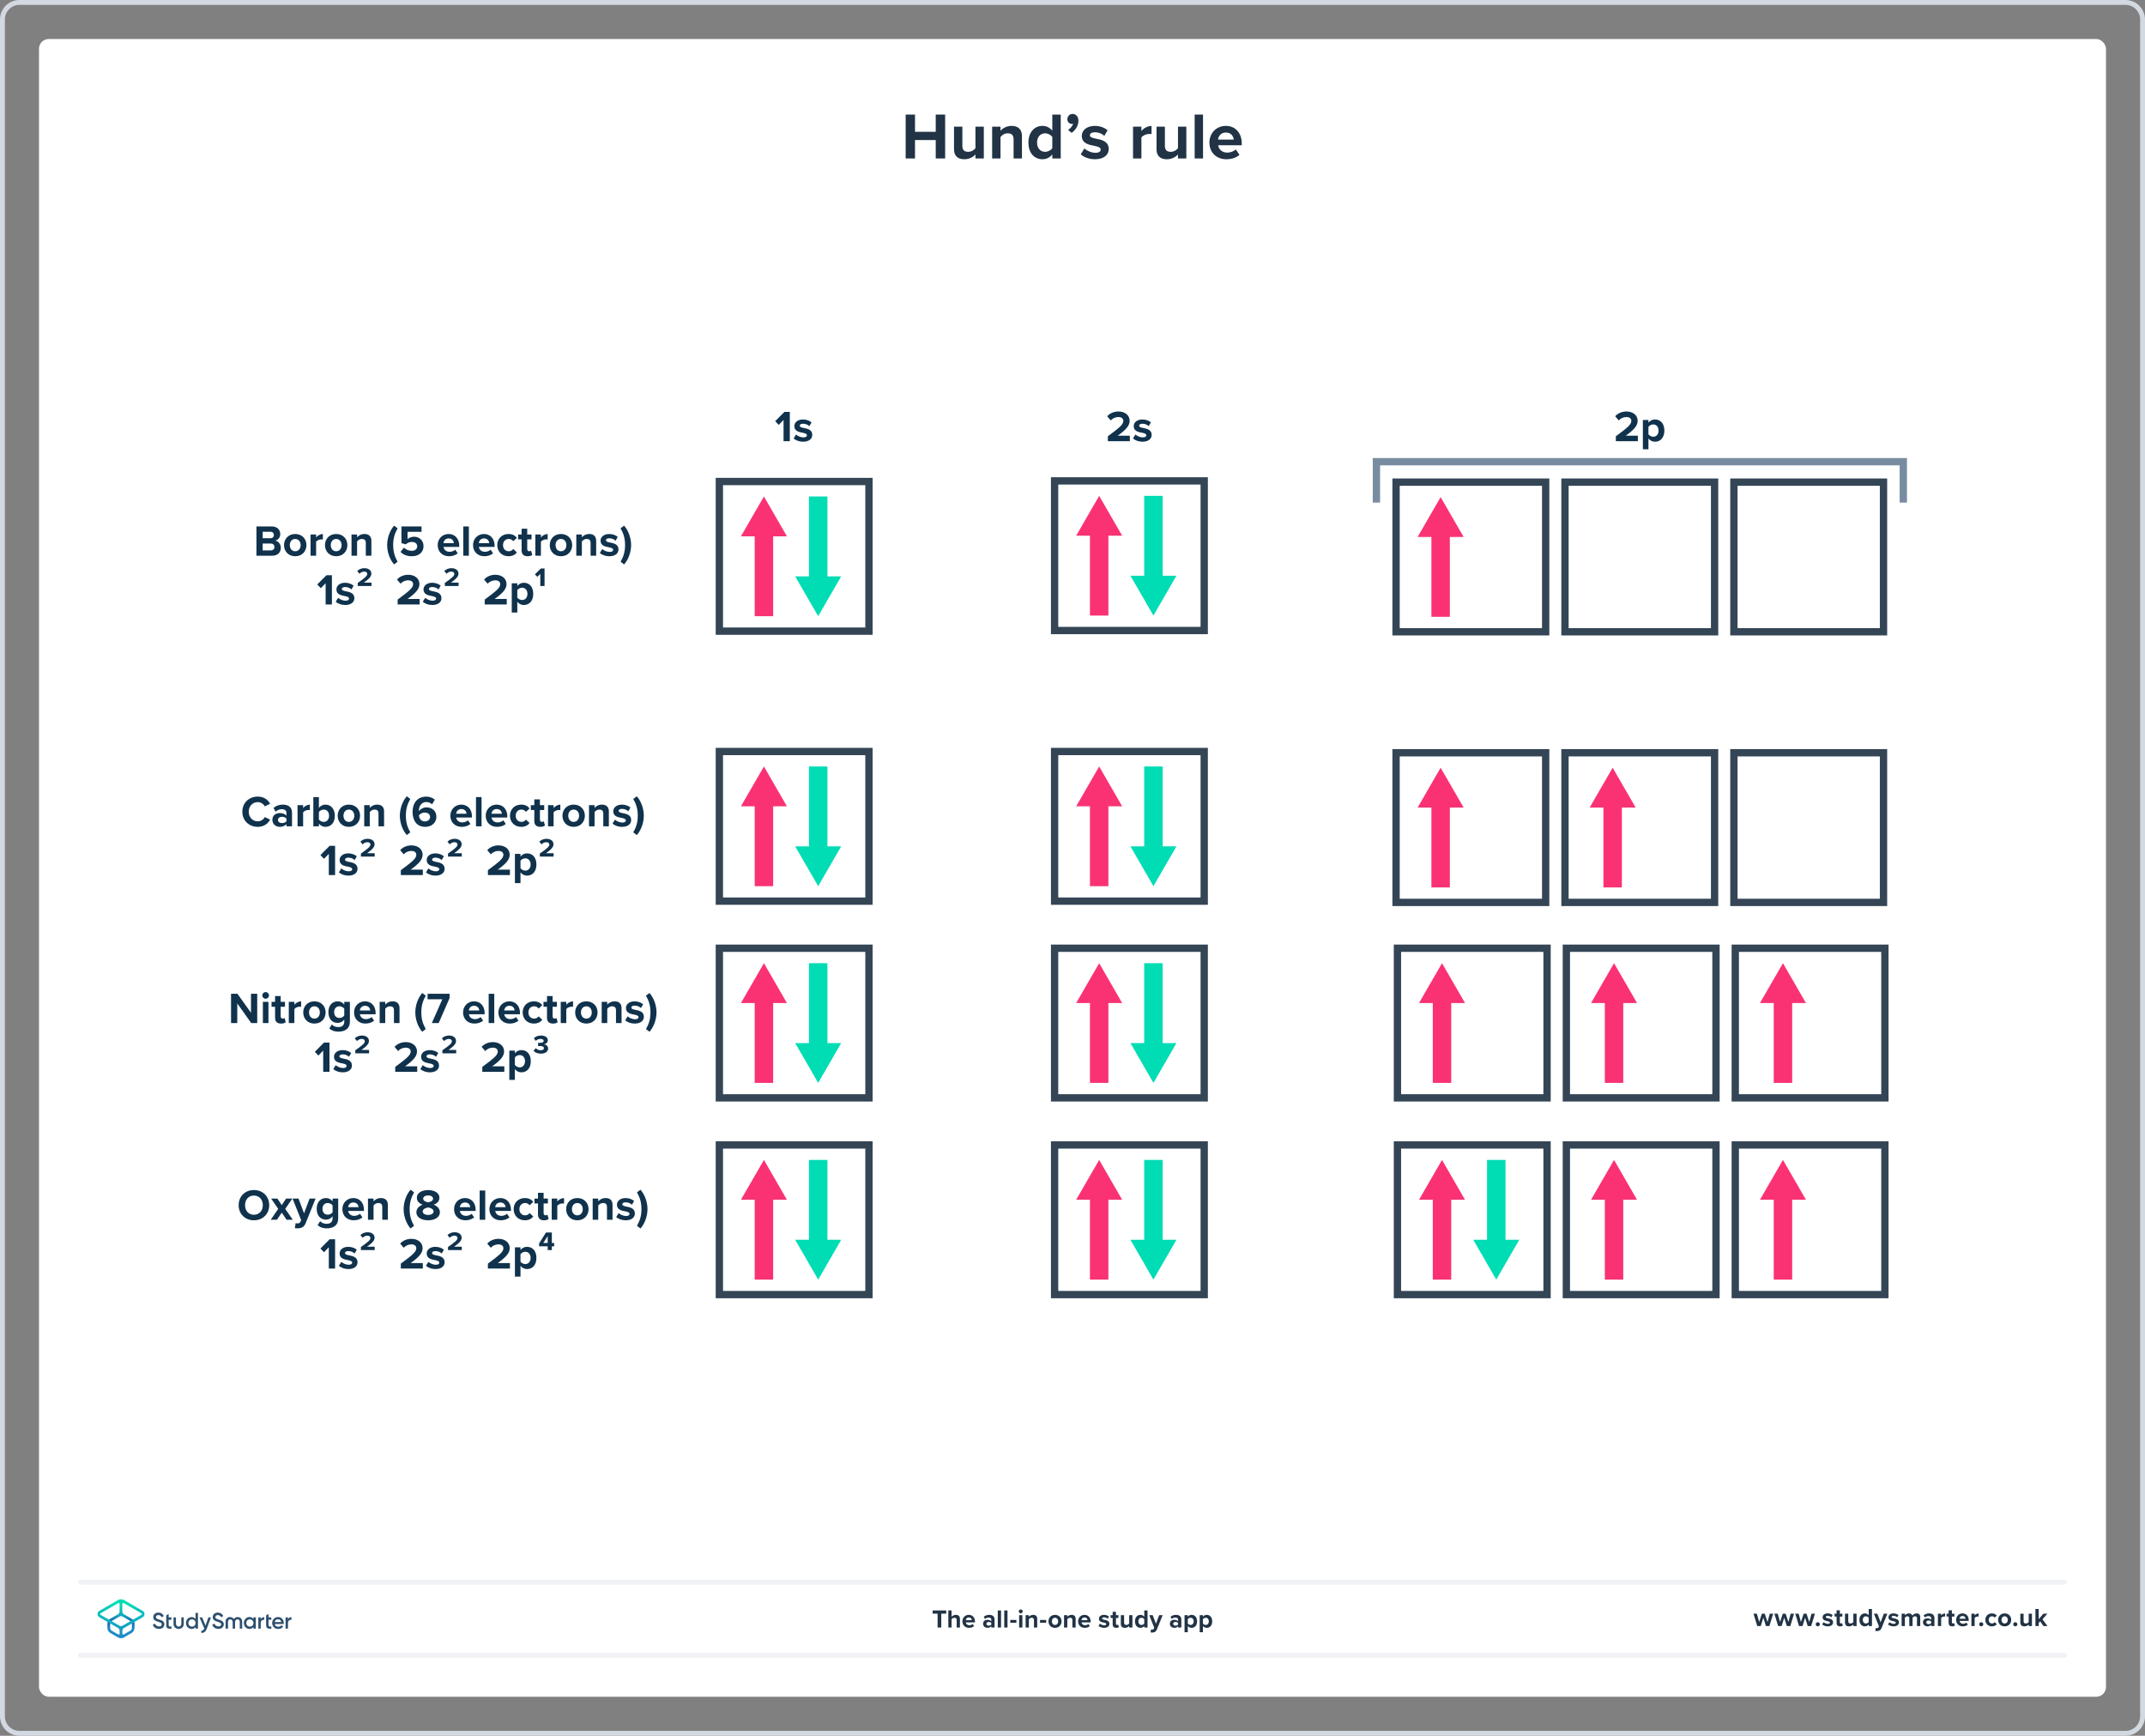 <?xml version="1.0" encoding="UTF-8"?><svg xmlns="http://www.w3.org/2000/svg" xmlns:xlink="http://www.w3.org/1999/xlink" viewBox="0 0 880 712"><rect x="0" y="0" width="880" height="712" fill="#808080" stroke="none"/><defs><style>.cls-1,.cls-2,.cls-3,.cls-4,.cls-5,.cls-6{fill:none;}.cls-2{stroke:#788ca1;}.cls-2,.cls-3{stroke-width:3px;}.cls-2,.cls-3,.cls-4,.cls-5,.cls-6{stroke-miterlimit:10;}.cls-3{stroke:#344556;}.cls-7{fill:url(#linear-gradient);}.cls-8{fill:#fa3273;}.cls-9{fill:#00dcb4;}.cls-10{fill:#fff;}.cls-11{fill:#d2d9e0;}.cls-12{fill:#10324c;}.cls-13{fill:#213345;}.cls-14{fill:#2d506e;}.cls-4{stroke:#fa3273;}.cls-4,.cls-5{stroke-width:7.569px;}.cls-5{stroke:#00dcb4;}.cls-6{stroke:#f0f2f5;stroke-linecap:round;stroke-width:2px;}.cls-15{fill:url(#linear-gradient-2);}</style><linearGradient id="linear-gradient" x1="49.625" y1="9782.143" x2="49.625" y2="9794.789" gradientTransform="translate(0 10452.614) scale(1 -1)" gradientUnits="userSpaceOnUse"><stop offset="0" stop-color="#1e8cc8"/><stop offset=".153" stop-color="#1e8cc8"/><stop offset=".225" stop-color="#1d84c4"/><stop offset=".336" stop-color="#1b6ebb"/><stop offset=".4" stop-color="#195fb4"/><stop offset=".46" stop-color="#176fb6"/><stop offset=".576" stop-color="#1298bb"/><stop offset=".634" stop-color="#0fafbe"/><stop offset=".74" stop-color="#0cb7bc"/><stop offset=".903" stop-color="#05ccb8"/><stop offset="1" stop-color="#00dcb4"/></linearGradient><linearGradient id="linear-gradient-2" x1="49.647" y1="9782.116" x2="49.647" y2="9794.704" gradientTransform="translate(0 10452.614) scale(1 -1)" gradientUnits="userSpaceOnUse"><stop offset="0" stop-color="#1e8cc8"/><stop offset=".624" stop-color="#0abebe"/><stop offset=".758" stop-color="#08c3bc"/><stop offset=".91" stop-color="#04d0b8"/><stop offset="1" stop-color="#00dcb4"/></linearGradient></defs><g id="Template"><rect class="cls-10" x="16" y="16" width="848" height="680" rx="4" ry="4"/><path class="cls-11" d="M872,2c3.308,0,6,2.692,6,6V704c0,3.308-2.692,6-6,6H8c-3.308,0-6-2.692-6-6V8c0-3.308,2.692-6,6-6H872m0-2H8C3.582,0,0,3.582,0,8V704c0,4.418,3.582,8,8,8H872c4.418,0,8-3.582,8-8V8c0-4.418-3.582-8-8-8h0Z"/></g><g id="Artwork"><rect class="cls-3" x="295.121" y="197.514" width="61.38" height="61.38"/><g><g id="Arrow_wide_"><g><line class="cls-4" x1="313.406" y1="252.756" x2="313.406" y2="217.232"/><polygon class="cls-8" points="322.841 219.993 313.406 203.653 303.971 219.993 322.841 219.993"/></g></g><g id="Arrow_wide_-2"><g><line class="cls-5" x1="335.666" y1="203.653" x2="335.666" y2="239.177"/><polygon class="cls-9" points="326.231 236.416 335.666 252.756 345.101 236.416 326.231 236.416"/></g></g></g><rect class="cls-3" x="572.742" y="308.775" width="61.38" height="61.38"/><g id="Arrow_wide_-3"><g><line class="cls-4" x1="591.027" y1="364.017" x2="591.027" y2="328.493"/><polygon class="cls-8" points="600.462 331.253 591.027 314.914 581.592 331.253 600.462 331.253"/></g></g><g id="Arrow_wide_-4"><g><line class="cls-4" x1="661.601" y1="364.017" x2="661.601" y2="328.493"/><polygon class="cls-8" points="671.036 331.253 661.601 314.914 652.167 331.253 671.036 331.253"/></g></g><rect class="cls-3" x="642.042" y="308.775" width="61.38" height="61.38"/><rect class="cls-3" x="711.341" y="308.775" width="61.38" height="61.38"/><g id="text_label_large_free_"><g><path class="cls-12" d="M321.457,180.969v-8.707l-1.98,2.033-1.457-1.529,3.778-3.796h2.231v11.999h-2.572Z"/><path class="cls-12" d="M326.584,178.234c.63,.594,1.925,1.188,3.005,1.188,.989,0,1.457-.342,1.457-.882,0-.611-.756-.827-1.745-1.025-1.493-.288-3.418-.647-3.418-2.717,0-1.457,1.277-2.734,3.562-2.734,1.476,0,2.644,.504,3.49,1.188l-.899,1.565c-.521-.558-1.512-1.008-2.572-1.008-.828,0-1.367,.306-1.367,.81,0,.54,.684,.737,1.654,.935,1.493,.288,3.49,.684,3.49,2.843,0,1.601-1.349,2.788-3.76,2.788-1.511,0-2.969-.504-3.886-1.35l.989-1.601Z"/></g></g><g id="text_label_large_free_-2"><g><path class="cls-12" d="M454.504,180.969v-2.015c4.911-3.616,6.35-4.857,6.35-6.333,0-1.043-.953-1.565-1.961-1.565-1.349,0-2.393,.54-3.202,1.385l-1.457-1.691c1.169-1.35,2.95-1.961,4.623-1.961,2.555,0,4.588,1.439,4.588,3.832,0,2.051-1.691,3.832-4.911,6.099h5.001v2.249h-9.031Z"/><path class="cls-12" d="M465.82,178.234c.63,.594,1.925,1.188,3.005,1.188,.989,0,1.457-.342,1.457-.882,0-.611-.756-.827-1.745-1.025-1.493-.288-3.418-.647-3.418-2.717,0-1.457,1.277-2.734,3.562-2.734,1.476,0,2.644,.504,3.49,1.188l-.899,1.565c-.521-.558-1.512-1.008-2.572-1.008-.828,0-1.368,.306-1.368,.81,0,.54,.685,.737,1.655,.935,1.493,.288,3.49,.684,3.49,2.843,0,1.601-1.349,2.788-3.76,2.788-1.511,0-2.969-.504-3.886-1.35l.989-1.601Z"/></g></g><g id="text_label_large_free_-3"><g><path class="cls-12" d="M662.918,180.969v-2.015c4.912-3.616,6.35-4.857,6.35-6.333,0-1.043-.953-1.565-1.961-1.565-1.349,0-2.393,.54-3.202,1.385l-1.457-1.691c1.169-1.35,2.95-1.961,4.623-1.961,2.555,0,4.588,1.439,4.588,3.832,0,2.051-1.691,3.832-4.911,6.099h5.001v2.249h-9.031Z"/><path class="cls-12" d="M676.284,184.279h-2.284v-12h2.284v1.098c.666-.846,1.619-1.313,2.681-1.313,2.231,0,3.85,1.655,3.85,4.552s-1.619,4.569-3.85,4.569c-1.025,0-1.978-.432-2.681-1.331v4.426Zm1.961-10.183c-.737,0-1.583,.432-1.961,.989v3.076c.378,.54,1.224,.989,1.961,.989,1.313,0,2.195-1.025,2.195-2.536,0-1.493-.882-2.519-2.195-2.519Z"/></g></g><rect class="cls-3" x="295.121" y="308.264" width="61.38" height="61.38"/><g><g id="Arrow_wide_-5"><g><line class="cls-4" x1="313.406" y1="363.505" x2="313.406" y2="327.981"/><polygon class="cls-8" points="322.841 330.742 313.406 314.403 303.971 330.742 322.841 330.742"/></g></g><g id="Arrow_wide_-6"><g><line class="cls-5" x1="335.666" y1="314.403" x2="335.666" y2="349.927"/><polygon class="cls-9" points="326.231 347.166 335.666 363.505 345.101 347.166 326.231 347.166"/></g></g></g><rect class="cls-3" x="295.121" y="388.957" width="61.38" height="61.38"/><g><g id="Arrow_wide_-7"><g><line class="cls-4" x1="313.406" y1="444.199" x2="313.406" y2="408.675"/><polygon class="cls-8" points="322.841 411.435 313.406 395.096 303.971 411.435 322.841 411.435"/></g></g><g id="Arrow_wide_-8"><g><line class="cls-5" x1="335.666" y1="395.096" x2="335.666" y2="430.62"/><polygon class="cls-9" points="326.231 427.859 335.666 444.199 345.101 427.859 326.231 427.859"/></g></g></g><rect class="cls-3" x="573.309" y="388.957" width="61.38" height="61.38"/><g id="Arrow_wide_-9"><g><line class="cls-4" x1="591.594" y1="444.199" x2="591.594" y2="408.675"/><polygon class="cls-8" points="601.029 411.436 591.594 395.096 582.159 411.436 601.029 411.436"/></g></g><g id="Arrow_wide_-10"><g><line class="cls-4" x1="662.169" y1="444.199" x2="662.169" y2="408.675"/><polygon class="cls-8" points="671.604 411.436 662.169 395.096 652.734 411.436 671.604 411.436"/></g></g><g id="Arrow_wide_-11"><g><line class="cls-4" x1="731.469" y1="444.199" x2="731.469" y2="408.675"/><polygon class="cls-8" points="740.904 411.436 731.469 395.096 722.034 411.436 740.904 411.436"/></g></g><rect class="cls-3" x="642.609" y="388.957" width="61.38" height="61.38"/><rect class="cls-3" x="711.909" y="388.957" width="61.38" height="61.38"/><rect class="cls-3" x="295.121" y="469.651" width="61.38" height="61.38"/><g><g id="Arrow_wide_-12"><g><line class="cls-4" x1="313.406" y1="524.892" x2="313.406" y2="489.368"/><polygon class="cls-8" points="322.841 492.129 313.406 475.79 303.971 492.129 322.841 492.129"/></g></g><g id="Arrow_wide_-13"><g><line class="cls-5" x1="335.666" y1="475.79" x2="335.666" y2="511.313"/><polygon class="cls-9" points="326.231 508.553 335.666 524.892 345.101 508.553 326.231 508.553"/></g></g></g><rect class="cls-3" x="432.656" y="308.264" width="61.38" height="61.38"/><g><g id="Arrow_wide_-14"><g><line class="cls-4" x1="450.941" y1="363.505" x2="450.941" y2="327.981"/><polygon class="cls-8" points="460.376 330.742 450.941 314.403 441.506 330.742 460.376 330.742"/></g></g><g id="Arrow_wide_-15"><g><line class="cls-5" x1="473.202" y1="314.403" x2="473.202" y2="349.927"/><polygon class="cls-9" points="463.767 347.166 473.202 363.505 482.637 347.166 463.767 347.166"/></g></g></g><rect class="cls-3" x="572.742" y="197.77" width="61.38" height="61.38"/><g id="Arrow_wide_-16"><g><line class="cls-4" x1="591.027" y1="253.011" x2="591.027" y2="217.487"/><polygon class="cls-8" points="600.462 220.248 591.027 203.909 581.592 220.248 600.462 220.248"/></g></g><rect class="cls-3" x="642.042" y="197.77" width="61.38" height="61.38"/><rect class="cls-3" x="711.341" y="197.77" width="61.38" height="61.38"/><rect class="cls-3" x="432.656" y="197.259" width="61.38" height="61.38"/><g><g id="Arrow_wide_-17"><g><line class="cls-4" x1="450.941" y1="252.5" x2="450.941" y2="216.976"/><polygon class="cls-8" points="460.376 219.737 450.941 203.398 441.506 219.737 460.376 219.737"/></g></g><g id="Arrow_wide_-18"><g><line class="cls-5" x1="473.202" y1="203.398" x2="473.202" y2="238.922"/><polygon class="cls-9" points="463.767 236.161 473.202 252.5 482.637 236.161 463.767 236.161"/></g></g></g><rect class="cls-3" x="432.656" y="388.957" width="61.38" height="61.38"/><g><g id="Arrow_wide_-19"><g><line class="cls-4" x1="450.941" y1="444.199" x2="450.941" y2="408.675"/><polygon class="cls-8" points="460.376 411.435 450.941 395.096 441.506 411.435 460.376 411.435"/></g></g><g id="Arrow_wide_-20"><g><line class="cls-5" x1="473.202" y1="395.096" x2="473.202" y2="430.62"/><polygon class="cls-9" points="463.767 427.859 473.202 444.199 482.637 427.859 463.767 427.859"/></g></g></g><rect class="cls-3" x="432.656" y="469.651" width="61.38" height="61.38"/><g><g id="Arrow_wide_-21"><g><line class="cls-4" x1="450.941" y1="524.892" x2="450.941" y2="489.368"/><polygon class="cls-8" points="460.376 492.129 450.941 475.79 441.506 492.129 460.376 492.129"/></g></g><g id="Arrow_wide_-22"><g><line class="cls-5" x1="473.202" y1="475.79" x2="473.202" y2="511.314"/><polygon class="cls-9" points="463.767 508.553 473.202 524.892 482.637 508.553 463.767 508.553"/></g></g></g><rect class="cls-3" x="573.309" y="469.651" width="61.38" height="61.38"/><g><g id="Arrow_wide_-23"><g><line class="cls-4" x1="591.594" y1="524.892" x2="591.594" y2="489.368"/><polygon class="cls-8" points="601.029 492.129 591.594 475.79 582.159 492.129 601.029 492.129"/></g></g><g id="Arrow_wide_-24"><g><line class="cls-5" x1="613.854" y1="475.79" x2="613.854" y2="511.314"/><polygon class="cls-9" points="604.419 508.553 613.854 524.892 623.289 508.553 604.419 508.553"/></g></g></g><g id="Arrow_wide_-25"><g><line class="cls-4" x1="662.169" y1="524.892" x2="662.169" y2="489.368"/><polygon class="cls-8" points="671.604 492.129 662.169 475.79 652.734 492.129 671.604 492.129"/></g></g><g id="Arrow_wide_-26"><g><line class="cls-4" x1="731.469" y1="524.892" x2="731.469" y2="489.368"/><polygon class="cls-8" points="740.904 492.129 731.469 475.79 722.034 492.129 740.904 492.129"/></g></g><rect class="cls-3" x="642.609" y="469.651" width="61.38" height="61.38"/><rect class="cls-3" x="711.909" y="469.651" width="61.38" height="61.38"/><g id="text_label_large_free_-4"><g><path class="cls-12" d="M105.205,227.948v-11.999h6.314c2.285,0,3.454,1.458,3.454,3.059,0,1.511-.935,2.519-2.069,2.752,1.277,.198,2.303,1.44,2.303,2.95,0,1.799-1.206,3.238-3.49,3.238h-6.512Zm2.555-7.178h3.202c.863,0,1.403-.558,1.403-1.331,0-.738-.54-1.313-1.403-1.313h-3.202v2.644Zm0,5.002h3.292c.971,0,1.547-.558,1.547-1.421,0-.756-.54-1.403-1.547-1.403h-3.292v2.824Z"/><path class="cls-12" d="M116.521,223.595c0-2.465,1.727-4.552,4.587-4.552,2.878,0,4.606,2.087,4.606,4.552,0,2.482-1.727,4.569-4.606,4.569-2.86,0-4.587-2.087-4.587-4.569Zm6.818,0c0-1.35-.81-2.519-2.231-2.519s-2.213,1.169-2.213,2.519c0,1.367,.791,2.536,2.213,2.536s2.231-1.169,2.231-2.536Z"/><path class="cls-12" d="M127.405,227.948v-8.69h2.285v1.188c.612-.773,1.691-1.385,2.771-1.385v2.231c-.162-.036-.377-.054-.629-.054-.756,0-1.763,.414-2.141,.971v5.739h-2.285Z"/><path class="cls-12" d="M133.324,223.595c0-2.465,1.727-4.552,4.587-4.552,2.878,0,4.606,2.087,4.606,4.552,0,2.482-1.727,4.569-4.606,4.569-2.86,0-4.587-2.087-4.587-4.569Zm6.818,0c0-1.35-.81-2.519-2.231-2.519s-2.213,1.169-2.213,2.519c0,1.367,.792,2.536,2.213,2.536s2.231-1.169,2.231-2.536Z"/><path class="cls-12" d="M150.073,227.948v-5.253c0-1.206-.629-1.619-1.601-1.619-.899,0-1.601,.504-1.979,1.025v5.847h-2.285v-8.69h2.285v1.134c.558-.666,1.619-1.35,3.041-1.35,1.907,0,2.824,1.08,2.824,2.771v6.135h-2.285Z"/><path class="cls-12" d="M161.678,231.528c-1.745-1.961-2.842-5.056-2.842-7.952s1.097-5.972,2.842-7.951l1.439,1.08c-1.223,2.195-1.817,4.173-1.817,6.872s.594,4.678,1.817,6.837l-1.439,1.115Z"/><path class="cls-12" d="M165.726,224.638c.828,.846,1.943,1.296,3.202,1.296,1.421,0,2.231-.81,2.231-1.799,0-1.098-.791-1.835-2.159-1.835-.99,0-1.799,.306-2.519,.989l-1.781-.486v-6.854h8.24v2.195h-5.739v3.004c.63-.558,1.601-.989,2.699-.989,2.033,0,3.85,1.439,3.85,3.868,0,2.537-1.907,4.138-4.803,4.138-2.087,0-3.598-.684-4.623-1.799l1.403-1.728Z"/><path class="cls-12" d="M184.058,219.043c2.591,0,4.354,1.943,4.354,4.785v.504h-6.458c.144,1.098,1.025,2.015,2.5,2.015,.81,0,1.764-.323,2.321-.863l1.007,1.476c-.881,.81-2.231,1.205-3.58,1.205-2.644,0-4.642-1.781-4.642-4.569,0-2.519,1.853-4.552,4.498-4.552Zm-2.141,3.742h4.281c-.054-.827-.63-1.925-2.141-1.925-1.421,0-2.033,1.062-2.141,1.925Z"/><path class="cls-12" d="M190.068,227.948v-11.999h2.284v11.999h-2.284Z"/><path class="cls-12" d="M198.559,219.043c2.591,0,4.354,1.943,4.354,4.785v.504h-6.458c.144,1.098,1.025,2.015,2.5,2.015,.81,0,1.764-.323,2.321-.863l1.007,1.476c-.881,.81-2.231,1.205-3.58,1.205-2.644,0-4.641-1.781-4.641-4.569,0-2.519,1.853-4.552,4.497-4.552Zm-2.141,3.742h4.281c-.054-.827-.63-1.925-2.141-1.925-1.421,0-2.033,1.062-2.141,1.925Z"/><path class="cls-12" d="M208.617,219.043c1.78,0,2.86,.774,3.436,1.583l-1.493,1.385c-.414-.594-1.043-.935-1.835-.935-1.385,0-2.356,1.007-2.356,2.519,0,1.511,.972,2.536,2.356,2.536,.792,0,1.421-.359,1.835-.935l1.493,1.386c-.575,.81-1.655,1.583-3.436,1.583-2.681,0-4.606-1.889-4.606-4.569,0-2.663,1.925-4.552,4.606-4.552Z"/><path class="cls-12" d="M213.996,225.789v-4.533h-1.44v-1.997h1.44v-2.374h2.303v2.374h1.763v1.997h-1.763v3.922c0,.54,.288,.953,.792,.953,.342,0,.665-.126,.791-.252l.486,1.728c-.342,.306-.954,.558-1.907,.558-1.602,0-2.465-.827-2.465-2.375Z"/><path class="cls-12" d="M219.627,227.948v-8.69h2.284v1.188c.611-.773,1.691-1.385,2.771-1.385v2.231c-.162-.036-.378-.054-.63-.054-.755,0-1.763,.414-2.141,.971v5.739h-2.284Z"/><path class="cls-12" d="M225.546,223.595c0-2.465,1.727-4.552,4.587-4.552,2.879,0,4.606,2.087,4.606,4.552,0,2.482-1.727,4.569-4.606,4.569-2.86,0-4.587-2.087-4.587-4.569Zm6.817,0c0-1.35-.81-2.519-2.231-2.519s-2.213,1.169-2.213,2.519c0,1.367,.792,2.536,2.213,2.536s2.231-1.169,2.231-2.536Z"/><path class="cls-12" d="M242.294,227.948v-5.253c0-1.206-.63-1.619-1.601-1.619-.9,0-1.602,.504-1.98,1.025v5.847h-2.284v-8.69h2.284v1.134c.558-.666,1.619-1.35,3.04-1.35,1.907,0,2.825,1.08,2.825,2.771v6.135h-2.285Z"/><path class="cls-12" d="M247.081,225.214c.63,.594,1.925,1.188,3.005,1.188,.989,0,1.457-.342,1.457-.882,0-.611-.756-.827-1.745-1.025-1.493-.288-3.418-.647-3.418-2.717,0-1.457,1.277-2.734,3.562-2.734,1.476,0,2.644,.504,3.49,1.188l-.899,1.565c-.521-.558-1.512-1.008-2.572-1.008-.828,0-1.368,.306-1.368,.81,0,.54,.685,.737,1.655,.935,1.493,.288,3.49,.684,3.49,2.843,0,1.601-1.349,2.788-3.76,2.788-1.511,0-2.969-.504-3.886-1.35l.989-1.601Z"/><path class="cls-12" d="M254.601,216.705l1.44-1.08c1.763,1.979,2.878,5.055,2.878,7.951s-1.115,5.991-2.878,7.952l-1.44-1.115c1.241-2.159,1.835-4.138,1.835-6.837s-.594-4.677-1.835-6.872Z"/><path class="cls-12" d="M133.594,247.948v-8.707l-1.978,2.032-1.458-1.528,3.778-3.796h2.231v11.999h-2.573Z"/><path class="cls-12" d="M138.722,245.214c.63,.594,1.925,1.188,3.004,1.188,.989,0,1.457-.342,1.457-.882,0-.611-.755-.827-1.745-1.025-1.494-.288-3.418-.647-3.418-2.717,0-1.457,1.277-2.734,3.562-2.734,1.475,0,2.644,.504,3.49,1.188l-.899,1.565c-.522-.558-1.511-1.008-2.573-1.008-.828,0-1.367,.306-1.367,.81,0,.54,.684,.737,1.655,.935,1.493,.288,3.49,.684,3.49,2.843,0,1.601-1.349,2.788-3.76,2.788-1.511,0-2.968-.504-3.886-1.35l.989-1.601Z"/><path class="cls-12" d="M146.764,240.374v-1.259c3.112-2.177,3.886-2.879,3.886-3.67,0-.666-.54-.989-1.223-.989-.828,0-1.601,.449-1.961,.899l-.899-1.098c.755-.846,1.907-1.188,2.896-1.188,1.655,0,2.897,.792,2.897,2.249,0,1.169-1.007,2.194-3.094,3.67h3.148v1.385h-5.649Z"/><path class="cls-12" d="M163.135,247.948v-2.015c4.911-3.616,6.351-4.857,6.351-6.333,0-1.043-.954-1.565-1.961-1.565-1.35,0-2.393,.539-3.203,1.385l-1.457-1.691c1.169-1.349,2.95-1.961,4.623-1.961,2.555,0,4.587,1.44,4.587,3.832,0,2.051-1.691,3.832-4.911,6.099h5.001v2.249h-9.031Z"/><path class="cls-12" d="M174.451,245.214c.629,.594,1.925,1.188,3.004,1.188,.989,0,1.457-.342,1.457-.882,0-.611-.756-.827-1.745-1.025-1.493-.288-3.418-.647-3.418-2.717,0-1.457,1.277-2.734,3.562-2.734,1.475,0,2.644,.504,3.489,1.188l-.899,1.565c-.521-.558-1.511-1.008-2.572-1.008-.827,0-1.367,.306-1.367,.81,0,.54,.684,.737,1.655,.935,1.493,.288,3.49,.684,3.49,2.843,0,1.601-1.35,2.788-3.761,2.788-1.511,0-2.968-.504-3.885-1.35l.989-1.601Z"/><path class="cls-12" d="M182.493,240.374v-1.259c3.112-2.177,3.887-2.879,3.887-3.67,0-.666-.54-.989-1.224-.989-.828,0-1.602,.449-1.961,.899l-.899-1.098c.755-.846,1.906-1.188,2.897-1.188,1.655,0,2.897,.792,2.897,2.249,0,1.169-1.008,2.194-3.095,3.67h3.148v1.385h-5.649Z"/><path class="cls-12" d="M198.865,247.948v-2.015c4.911-3.616,6.351-4.857,6.351-6.333,0-1.043-.954-1.565-1.961-1.565-1.35,0-2.393,.539-3.202,1.385l-1.457-1.691c1.169-1.349,2.95-1.961,4.623-1.961,2.555,0,4.588,1.44,4.588,3.832,0,2.051-1.691,3.832-4.912,6.099h5.002v2.249h-9.031Z"/><path class="cls-12" d="M212.232,251.259h-2.284v-12h2.284v1.098c.666-.846,1.619-1.313,2.681-1.313,2.231,0,3.85,1.655,3.85,4.552s-1.619,4.569-3.85,4.569c-1.025,0-1.978-.432-2.681-1.331v4.426Zm1.961-10.183c-.737,0-1.583,.432-1.961,.989v3.076c.378,.54,1.224,.989,1.961,.989,1.313,0,2.195-1.025,2.195-2.536,0-1.493-.882-2.519-2.195-2.519Z"/><path class="cls-12" d="M221.659,240.374v-4.982l-1.223,1.241-.972-1.044,2.446-2.41h1.493v7.195h-1.745Z"/></g></g><g id="text_label_large_free_-5"><g><path class="cls-12" d="M99.42,332.963c0-3.688,2.788-6.207,6.296-6.207,2.734,0,4.264,1.439,5.109,2.932l-2.195,1.08c-.504-.971-1.583-1.745-2.915-1.745-2.087,0-3.67,1.673-3.67,3.94s1.583,3.939,3.67,3.939c1.331,0,2.411-.756,2.915-1.745l2.195,1.062c-.864,1.493-2.375,2.95-5.109,2.95-3.508,0-6.296-2.519-6.296-6.206Z"/><path class="cls-12" d="M117.519,338.954v-.899c-.594,.701-1.619,1.115-2.752,1.115-1.385,0-3.022-.935-3.022-2.878,0-2.033,1.637-2.771,3.022-2.771,1.151,0,2.177,.359,2.752,1.06v-1.205c0-.881-.756-1.457-1.907-1.457-.935,0-1.799,.342-2.537,1.025l-.863-1.529c1.062-.935,2.429-1.367,3.796-1.367,1.979,0,3.796,.791,3.796,3.292v5.613h-2.285Zm0-3.166c-.378-.504-1.098-.756-1.835-.756-.899,0-1.637,.485-1.637,1.313,0,.81,.738,1.277,1.637,1.277,.737,0,1.457-.252,1.835-.756v-1.079Z"/><path class="cls-12" d="M122.071,338.954v-8.69h2.285v1.188c.612-.773,1.691-1.385,2.771-1.385v2.231c-.162-.036-.377-.054-.629-.054-.756,0-1.763,.414-2.141,.971v5.739h-2.285Z"/><path class="cls-12" d="M128.547,338.954v-11.999h2.285v4.426c.684-.882,1.655-1.331,2.681-1.331,2.213,0,3.85,1.727,3.85,4.569,0,2.897-1.655,4.552-3.85,4.552-1.044,0-1.997-.468-2.681-1.313v1.098h-2.285Zm2.285-2.788c.378,.558,1.224,.971,1.961,.971,1.331,0,2.213-1.007,2.213-2.519,0-1.511-.881-2.536-2.213-2.536-.737,0-1.583,.432-1.961,1.007v3.077Z"/><path class="cls-12" d="M138.533,334.6c0-2.465,1.727-4.552,4.587-4.552,2.878,0,4.606,2.087,4.606,4.552,0,2.482-1.727,4.569-4.606,4.569-2.86,0-4.587-2.087-4.587-4.569Zm6.818,0c0-1.35-.81-2.519-2.231-2.519s-2.213,1.169-2.213,2.519c0,1.367,.791,2.536,2.213,2.536s2.231-1.169,2.231-2.536Z"/><path class="cls-12" d="M155.282,338.954v-5.253c0-1.206-.629-1.619-1.601-1.619-.899,0-1.601,.504-1.979,1.025v5.847h-2.285v-8.69h2.285v1.134c.558-.666,1.619-1.35,3.041-1.35,1.907,0,2.824,1.08,2.824,2.771v6.135h-2.285Z"/><path class="cls-12" d="M166.886,342.534c-1.745-1.961-2.842-5.056-2.842-7.952s1.097-5.972,2.842-7.951l1.439,1.08c-1.223,2.195-1.817,4.173-1.817,6.872s.594,4.678,1.817,6.837l-1.439,1.115Z"/><path class="cls-12" d="M174.857,326.774c1.457,0,2.68,.503,3.544,1.241l-1.151,1.925c-.648-.611-1.332-.953-2.393-.953-1.817,0-3.005,1.565-3.005,3.472,0,.09,0,.18,.018,.252,.558-.81,1.763-1.529,3.077-1.529,2.158,0,4.083,1.313,4.083,3.867,0,2.339-1.853,4.12-4.587,4.12-3.652,0-5.181-2.807-5.181-6.189,0-3.634,2.051-6.207,5.595-6.207Zm-.648,6.531c-.899,0-1.763,.449-2.339,1.151,.108,1.151,.755,2.482,2.447,2.482,1.385,0,2.123-.935,2.123-1.781,0-1.295-1.062-1.853-2.231-1.853Z"/><path class="cls-12" d="M189.267,330.048c2.591,0,4.354,1.943,4.354,4.785v.504h-6.458c.144,1.098,1.025,2.015,2.5,2.015,.81,0,1.764-.323,2.321-.863l1.007,1.476c-.881,.81-2.231,1.205-3.58,1.205-2.644,0-4.642-1.781-4.642-4.569,0-2.519,1.853-4.552,4.498-4.552Zm-2.141,3.742h4.281c-.054-.827-.63-1.925-2.141-1.925-1.421,0-2.033,1.062-2.141,1.925Z"/><path class="cls-12" d="M195.277,338.954v-11.999h2.284v11.999h-2.284Z"/><path class="cls-12" d="M203.768,330.048c2.591,0,4.354,1.943,4.354,4.785v.504h-6.458c.144,1.098,1.025,2.015,2.5,2.015,.81,0,1.764-.323,2.321-.863l1.007,1.476c-.881,.81-2.231,1.205-3.58,1.205-2.644,0-4.641-1.781-4.641-4.569,0-2.519,1.853-4.552,4.497-4.552Zm-2.141,3.742h4.281c-.054-.827-.63-1.925-2.141-1.925-1.421,0-2.033,1.062-2.141,1.925Z"/><path class="cls-12" d="M213.824,330.048c1.781,0,2.861,.774,3.437,1.583l-1.493,1.385c-.414-.594-1.043-.935-1.835-.935-1.385,0-2.356,1.007-2.356,2.519,0,1.511,.972,2.536,2.356,2.536,.792,0,1.421-.359,1.835-.935l1.493,1.386c-.575,.81-1.655,1.583-3.437,1.583-2.68,0-4.606-1.889-4.606-4.569,0-2.663,1.926-4.552,4.606-4.552Z"/><path class="cls-12" d="M219.204,336.794v-4.533h-1.44v-1.997h1.44v-2.374h2.303v2.374h1.763v1.997h-1.763v3.922c0,.54,.288,.953,.792,.953,.342,0,.665-.126,.791-.252l.486,1.728c-.342,.306-.954,.558-1.907,.558-1.602,0-2.465-.827-2.465-2.375Z"/><path class="cls-12" d="M224.835,338.954v-8.69h2.284v1.188c.612-.773,1.691-1.385,2.771-1.385v2.231c-.162-.036-.378-.054-.63-.054-.755,0-1.763,.414-2.141,.971v5.739h-2.284Z"/><path class="cls-12" d="M230.753,334.6c0-2.465,1.728-4.552,4.588-4.552,2.879,0,4.606,2.087,4.606,4.552,0,2.482-1.727,4.569-4.606,4.569-2.86,0-4.588-2.087-4.588-4.569Zm6.818,0c0-1.35-.81-2.519-2.231-2.519s-2.213,1.169-2.213,2.519c0,1.367,.792,2.536,2.213,2.536s2.231-1.169,2.231-2.536Z"/><path class="cls-12" d="M247.503,338.954v-5.253c0-1.206-.63-1.619-1.601-1.619-.9,0-1.602,.504-1.98,1.025v5.847h-2.284v-8.69h2.284v1.134c.558-.666,1.619-1.35,3.04-1.35,1.907,0,2.825,1.08,2.825,2.771v6.135h-2.285Z"/><path class="cls-12" d="M252.29,336.219c.63,.594,1.925,1.188,3.005,1.188,.989,0,1.457-.342,1.457-.882,0-.611-.756-.827-1.745-1.025-1.493-.288-3.418-.647-3.418-2.717,0-1.457,1.277-2.734,3.562-2.734,1.476,0,2.644,.504,3.49,1.188l-.899,1.565c-.521-.558-1.512-1.008-2.572-1.008-.828,0-1.368,.306-1.368,.81,0,.54,.685,.737,1.655,.935,1.493,.288,3.49,.684,3.49,2.843,0,1.601-1.349,2.788-3.76,2.788-1.511,0-2.969-.504-3.886-1.35l.989-1.601Z"/><path class="cls-12" d="M259.809,327.71l1.44-1.08c1.763,1.979,2.878,5.055,2.878,7.951s-1.115,5.991-2.878,7.952l-1.44-1.115c1.241-2.159,1.835-4.138,1.835-6.837s-.594-4.677-1.835-6.872Z"/><path class="cls-12" d="M134.898,358.954v-8.707l-1.978,2.032-1.458-1.528,3.778-3.796h2.231v11.999h-2.573Z"/><path class="cls-12" d="M140.026,356.219c.63,.594,1.925,1.188,3.004,1.188,.989,0,1.457-.342,1.457-.882,0-.611-.755-.827-1.745-1.025-1.493-.288-3.418-.647-3.418-2.717,0-1.457,1.277-2.734,3.562-2.734,1.475,0,2.644,.504,3.49,1.188l-.899,1.565c-.522-.558-1.511-1.008-2.573-1.008-.828,0-1.367,.306-1.367,.81,0,.54,.684,.737,1.655,.935,1.493,.288,3.49,.684,3.49,2.843,0,1.601-1.349,2.788-3.76,2.788-1.511,0-2.968-.504-3.886-1.35l.989-1.601Z"/><path class="cls-12" d="M148.068,351.379v-1.259c3.112-2.177,3.886-2.879,3.886-3.67,0-.666-.54-.989-1.223-.989-.828,0-1.601,.449-1.961,.899l-.899-1.098c.755-.846,1.907-1.188,2.896-1.188,1.655,0,2.897,.792,2.897,2.249,0,1.169-1.007,2.194-3.094,3.67h3.148v1.385h-5.649Z"/><path class="cls-12" d="M164.44,358.954v-2.015c4.911-3.616,6.35-4.857,6.35-6.333,0-1.043-.953-1.565-1.96-1.565-1.35,0-2.393,.539-3.203,1.385l-1.457-1.691c1.169-1.349,2.95-1.961,4.623-1.961,2.555,0,4.587,1.44,4.587,3.832,0,2.051-1.691,3.832-4.911,6.099h5.001v2.249h-9.031Z"/><path class="cls-12" d="M175.755,356.219c.63,.594,1.925,1.188,3.005,1.188,.989,0,1.457-.342,1.457-.882,0-.611-.756-.827-1.745-1.025-1.493-.288-3.418-.647-3.418-2.717,0-1.457,1.277-2.734,3.562-2.734,1.476,0,2.644,.504,3.49,1.188l-.899,1.565c-.521-.558-1.512-1.008-2.572-1.008-.828,0-1.367,.306-1.367,.81,0,.54,.684,.737,1.654,.935,1.493,.288,3.49,.684,3.49,2.843,0,1.601-1.349,2.788-3.76,2.788-1.511,0-2.969-.504-3.886-1.35l.989-1.601Z"/><path class="cls-12" d="M183.797,351.379v-1.259c3.112-2.177,3.887-2.879,3.887-3.67,0-.666-.54-.989-1.224-.989-.828,0-1.602,.449-1.961,.899l-.899-1.098c.755-.846,1.906-1.188,2.897-1.188,1.655,0,2.897,.792,2.897,2.249,0,1.169-1.008,2.194-3.095,3.67h3.148v1.385h-5.649Z"/><path class="cls-12" d="M200.169,358.954v-2.015c4.911-3.616,6.351-4.857,6.351-6.333,0-1.043-.954-1.565-1.961-1.565-1.35,0-2.393,.539-3.202,1.385l-1.457-1.691c1.169-1.349,2.95-1.961,4.623-1.961,2.555,0,4.588,1.44,4.588,3.832,0,2.051-1.691,3.832-4.912,6.099h5.002v2.249h-9.031Z"/><path class="cls-12" d="M213.536,362.264h-2.284v-12h2.284v1.098c.666-.846,1.619-1.313,2.681-1.313,2.231,0,3.85,1.655,3.85,4.552s-1.619,4.569-3.85,4.569c-1.025,0-1.978-.432-2.681-1.331v4.426Zm1.961-10.183c-.737,0-1.583,.432-1.961,.989v3.076c.378,.54,1.224,.989,1.961,.989,1.313,0,2.195-1.025,2.195-2.536,0-1.493-.882-2.519-2.195-2.519Z"/><path class="cls-12" d="M221.47,351.379v-1.259c3.112-2.177,3.887-2.879,3.887-3.67,0-.666-.54-.989-1.224-.989-.828,0-1.602,.449-1.961,.899l-.899-1.098c.755-.846,1.906-1.188,2.897-1.188,1.654,0,2.897,.792,2.897,2.249,0,1.169-1.008,2.194-3.095,3.67h3.148v1.385h-5.649Z"/></g></g><g id="text_label_large_free_-6"><g><path class="cls-12" d="M103.063,419.647l-5.721-8.06v8.06h-2.555v-11.999h2.627l5.559,7.772v-7.772h2.554v11.999h-2.464Z"/><path class="cls-12" d="M107.615,408.313c0-.755,.63-1.367,1.367-1.367,.756,0,1.367,.612,1.367,1.367,0,.756-.611,1.368-1.367,1.368-.737,0-1.367-.612-1.367-1.368Zm.234,11.334v-8.69h2.285v8.69h-2.285Z"/><path class="cls-12" d="M112.85,417.488v-4.533h-1.439v-1.997h1.439v-2.374h2.303v2.374h1.763v1.997h-1.763v3.922c0,.54,.288,.953,.791,.953,.342,0,.666-.126,.791-.252l.486,1.728c-.342,.306-.953,.558-1.907,.558-1.601,0-2.465-.827-2.465-2.375Z"/><path class="cls-12" d="M118.481,419.647v-8.69h2.285v1.188c.612-.773,1.691-1.385,2.771-1.385v2.231c-.162-.036-.377-.054-.629-.054-.756,0-1.763,.414-2.141,.971v5.739h-2.285Z"/><path class="cls-12" d="M124.4,415.293c0-2.465,1.727-4.552,4.587-4.552,2.878,0,4.606,2.087,4.606,4.552,0,2.482-1.727,4.569-4.606,4.569-2.86,0-4.587-2.087-4.587-4.569Zm6.818,0c0-1.35-.81-2.519-2.231-2.519s-2.213,1.169-2.213,2.519c0,1.367,.792,2.536,2.213,2.536s2.231-1.169,2.231-2.536Z"/><path class="cls-12" d="M136.13,420.222c.702,.774,1.619,1.08,2.716,1.08s2.393-.486,2.393-2.195v-.881c-.684,.863-1.619,1.367-2.68,1.367-2.177,0-3.832-1.529-3.832-4.426,0-2.842,1.637-4.426,3.832-4.426,1.044,0,1.979,.45,2.68,1.331v-1.116h2.303v8.096c0,3.311-2.554,4.12-4.695,4.12-1.493,0-2.663-.342-3.742-1.296l1.025-1.655Zm5.109-6.458c-.377-.576-1.205-.989-1.961-.989-1.295,0-2.194,.899-2.194,2.393s.899,2.393,2.194,2.393c.756,0,1.583-.432,1.961-.989v-2.807Z"/><path class="cls-12" d="M149.75,410.742c2.59,0,4.354,1.943,4.354,4.785v.504h-6.458c.144,1.098,1.025,2.015,2.501,2.015,.81,0,1.763-.323,2.321-.863l1.008,1.476c-.882,.81-2.231,1.205-3.58,1.205-2.644,0-4.642-1.781-4.642-4.569,0-2.519,1.853-4.552,4.498-4.552Zm-2.141,3.742h4.281c-.054-.827-.629-1.925-2.141-1.925-1.421,0-2.033,1.062-2.141,1.925Z"/><path class="cls-12" d="M161.623,419.647v-5.253c0-1.206-.629-1.619-1.601-1.619-.899,0-1.601,.504-1.979,1.025v5.847h-2.285v-8.69h2.285v1.134c.558-.666,1.619-1.35,3.041-1.35,1.907,0,2.824,1.08,2.824,2.771v6.135h-2.285Z"/><path class="cls-12" d="M173.227,423.227c-1.745-1.961-2.842-5.056-2.842-7.952s1.097-5.972,2.842-7.951l1.439,1.08c-1.223,2.195-1.817,4.173-1.817,6.872s.594,4.678,1.817,6.837l-1.439,1.115Z"/><path class="cls-12" d="M177.167,419.647l4.3-9.751h-6.045v-2.249h9.013v1.781l-4.461,10.218h-2.807Z"/><path class="cls-12" d="M194.475,410.742c2.591,0,4.354,1.943,4.354,4.785v.504h-6.458c.144,1.098,1.025,2.015,2.5,2.015,.81,0,1.764-.323,2.321-.863l1.007,1.476c-.881,.81-2.231,1.205-3.58,1.205-2.644,0-4.641-1.781-4.641-4.569,0-2.519,1.853-4.552,4.497-4.552Zm-2.141,3.742h4.281c-.054-.827-.63-1.925-2.141-1.925-1.421,0-2.033,1.062-2.141,1.925Z"/><path class="cls-12" d="M200.485,419.647v-11.999h2.284v11.999h-2.284Z"/><path class="cls-12" d="M208.976,410.742c2.591,0,4.354,1.943,4.354,4.785v.504h-6.458c.144,1.098,1.025,2.015,2.5,2.015,.81,0,1.764-.323,2.321-.863l1.007,1.476c-.881,.81-2.231,1.205-3.58,1.205-2.644,0-4.642-1.781-4.642-4.569,0-2.519,1.853-4.552,4.498-4.552Zm-2.141,3.742h4.281c-.054-.827-.63-1.925-2.141-1.925-1.421,0-2.033,1.062-2.141,1.925Z"/><path class="cls-12" d="M219.033,410.742c1.78,0,2.86,.774,3.436,1.583l-1.493,1.385c-.414-.594-1.043-.935-1.835-.935-1.385,0-2.356,1.007-2.356,2.519,0,1.511,.972,2.536,2.356,2.536,.792,0,1.421-.359,1.835-.935l1.493,1.386c-.575,.81-1.655,1.583-3.436,1.583-2.681,0-4.606-1.889-4.606-4.569,0-2.663,1.925-4.552,4.606-4.552Z"/><path class="cls-12" d="M224.412,417.488v-4.533h-1.44v-1.997h1.44v-2.374h2.303v2.374h1.763v1.997h-1.763v3.922c0,.54,.288,.953,.792,.953,.342,0,.665-.126,.791-.252l.486,1.728c-.342,.306-.954,.558-1.907,.558-1.602,0-2.465-.827-2.465-2.375Z"/><path class="cls-12" d="M230.043,419.647v-8.69h2.284v1.188c.611-.773,1.691-1.385,2.771-1.385v2.231c-.162-.036-.378-.054-.63-.054-.755,0-1.763,.414-2.141,.971v5.739h-2.284Z"/><path class="cls-12" d="M235.962,415.293c0-2.465,1.727-4.552,4.587-4.552,2.879,0,4.606,2.087,4.606,4.552,0,2.482-1.727,4.569-4.606,4.569-2.86,0-4.587-2.087-4.587-4.569Zm6.817,0c0-1.35-.81-2.519-2.231-2.519s-2.213,1.169-2.213,2.519c0,1.367,.792,2.536,2.213,2.536s2.231-1.169,2.231-2.536Z"/><path class="cls-12" d="M252.711,419.647v-5.253c0-1.206-.63-1.619-1.601-1.619-.9,0-1.602,.504-1.98,1.025v5.847h-2.284v-8.69h2.284v1.134c.558-.666,1.619-1.35,3.04-1.35,1.907,0,2.825,1.08,2.825,2.771v6.135h-2.285Z"/><path class="cls-12" d="M257.498,416.913c.63,.594,1.925,1.188,3.005,1.188,.989,0,1.457-.342,1.457-.882,0-.611-.756-.827-1.745-1.025-1.493-.288-3.418-.647-3.418-2.717,0-1.457,1.277-2.734,3.562-2.734,1.476,0,2.644,.504,3.49,1.188l-.899,1.565c-.521-.558-1.512-1.008-2.572-1.008-.828,0-1.367,.306-1.367,.81,0,.54,.684,.737,1.654,.935,1.493,.288,3.49,.684,3.49,2.843,0,1.601-1.349,2.788-3.76,2.788-1.511,0-2.969-.504-3.886-1.35l.989-1.601Z"/><path class="cls-12" d="M265.017,408.403l1.44-1.08c1.763,1.979,2.878,5.055,2.878,7.951s-1.115,5.991-2.878,7.952l-1.44-1.115c1.241-2.159,1.835-4.138,1.835-6.837s-.594-4.677-1.835-6.872Z"/><path class="cls-12" d="M132.595,439.647v-8.707l-1.978,2.032-1.458-1.528,3.778-3.796h2.231v11.999h-2.573Z"/><path class="cls-12" d="M137.723,436.913c.63,.594,1.925,1.188,3.004,1.188,.989,0,1.457-.342,1.457-.882,0-.611-.755-.827-1.745-1.025-1.493-.288-3.418-.647-3.418-2.717,0-1.457,1.277-2.734,3.562-2.734,1.475,0,2.644,.504,3.49,1.188l-.899,1.565c-.522-.558-1.511-1.008-2.573-1.008-.828,0-1.367,.306-1.367,.81,0,.54,.684,.737,1.655,.935,1.493,.288,3.49,.684,3.49,2.843,0,1.601-1.349,2.788-3.76,2.788-1.511,0-2.968-.504-3.886-1.35l.989-1.601Z"/><path class="cls-12" d="M145.765,432.073v-1.259c3.112-2.177,3.886-2.879,3.886-3.67,0-.666-.54-.989-1.223-.989-.828,0-1.601,.449-1.961,.899l-.899-1.098c.755-.846,1.907-1.188,2.896-1.188,1.655,0,2.897,.792,2.897,2.249,0,1.169-1.007,2.194-3.094,3.67h3.148v1.385h-5.649Z"/><path class="cls-12" d="M162.137,439.647v-2.015c4.911-3.616,6.35-4.857,6.35-6.333,0-1.043-.953-1.565-1.96-1.565-1.35,0-2.393,.539-3.203,1.385l-1.457-1.691c1.169-1.349,2.95-1.961,4.623-1.961,2.555,0,4.587,1.44,4.587,3.832,0,2.051-1.691,3.832-4.911,6.099h5.001v2.249h-9.031Z"/><path class="cls-12" d="M173.453,436.913c.63,.594,1.925,1.188,3.005,1.188,.989,0,1.457-.342,1.457-.882,0-.611-.756-.827-1.745-1.025-1.493-.288-3.418-.647-3.418-2.717,0-1.457,1.277-2.734,3.562-2.734,1.476,0,2.644,.504,3.49,1.188l-.899,1.565c-.521-.558-1.512-1.008-2.572-1.008-.828,0-1.367,.306-1.367,.81,0,.54,.684,.737,1.654,.935,1.493,.288,3.49,.684,3.49,2.843,0,1.601-1.349,2.788-3.76,2.788-1.511,0-2.968-.504-3.886-1.35l.989-1.601Z"/><path class="cls-12" d="M181.495,432.073v-1.259c3.112-2.177,3.887-2.879,3.887-3.67,0-.666-.54-.989-1.224-.989-.828,0-1.602,.449-1.961,.899l-.899-1.098c.755-.846,1.906-1.188,2.897-1.188,1.655,0,2.897,.792,2.897,2.249,0,1.169-1.008,2.194-3.095,3.67h3.148v1.385h-5.649Z"/><path class="cls-12" d="M197.867,439.647v-2.015c4.911-3.616,6.351-4.857,6.351-6.333,0-1.043-.954-1.565-1.961-1.565-1.35,0-2.393,.539-3.202,1.385l-1.457-1.691c1.169-1.349,2.95-1.961,4.623-1.961,2.555,0,4.588,1.44,4.588,3.832,0,2.051-1.691,3.832-4.912,6.099h5.002v2.249h-9.031Z"/><path class="cls-12" d="M211.233,442.957h-2.284v-12h2.284v1.098c.666-.846,1.619-1.313,2.681-1.313,2.231,0,3.85,1.655,3.85,4.552s-1.619,4.569-3.85,4.569c-1.025,0-1.978-.432-2.681-1.331v4.426Zm1.961-10.183c-.737,0-1.583,.432-1.961,.989v3.076c.378,.54,1.224,.989,1.961,.989,1.313,0,2.195-1.025,2.195-2.536,0-1.493-.882-2.519-2.195-2.519Z"/><path class="cls-12" d="M218.916,431.066l.846-1.134c.558,.594,1.386,.882,2.051,.882,.864,0,1.332-.342,1.332-.846,0-.701-.666-.882-1.583-.882-.324,0-.702,0-.81,.019v-1.367c.161,.018,.503,.018,.791,.018,.953,0,1.476-.197,1.476-.81,0-.54-.558-.791-1.313-.791-.702,0-1.35,.251-1.889,.791l-.81-1.025c.611-.665,1.547-1.151,2.878-1.151,1.835,0,2.86,.792,2.86,1.961,0,.882-.756,1.493-1.601,1.637,.737,.055,1.727,.63,1.727,1.71,0,1.259-1.188,2.122-2.986,2.122-1.385,0-2.41-.485-2.969-1.133Z"/></g></g><g id="text_label_large_free_-7"><g><path class="cls-12" d="M104.169,488.143c3.634,0,6.279,2.59,6.279,6.207s-2.644,6.206-6.279,6.206c-3.616,0-6.26-2.591-6.26-6.206s2.644-6.207,6.26-6.207Zm0,2.267c-2.212,0-3.634,1.691-3.634,3.94,0,2.231,1.421,3.939,3.634,3.939s3.652-1.709,3.652-3.939c0-2.249-1.44-3.94-3.652-3.94Z"/><path class="cls-12" d="M117.573,500.34l-1.978-2.933-1.997,2.933h-2.537l3.076-4.462-2.897-4.228h2.555l1.799,2.681,1.781-2.681h2.555l-2.915,4.228,3.112,4.462h-2.555Z"/><path class="cls-12" d="M121.297,501.69c.198,.09,.503,.144,.72,.144,.593,0,.989-.162,1.205-.63l.324-.737-3.526-8.815h2.447l2.267,6.045,2.267-6.045h2.465l-4.084,10.11c-.647,1.638-1.799,2.069-3.292,2.106-.27,0-.846-.055-1.133-.126l.342-2.051Z"/><path class="cls-12" d="M131.336,500.916c.702,.774,1.619,1.08,2.716,1.08s2.393-.486,2.393-2.195v-.881c-.684,.863-1.619,1.367-2.68,1.367-2.177,0-3.832-1.529-3.832-4.426,0-2.842,1.637-4.426,3.832-4.426,1.044,0,1.979,.45,2.68,1.331v-1.116h2.303v8.096c0,3.311-2.554,4.12-4.695,4.12-1.493,0-2.663-.342-3.742-1.296l1.025-1.655Zm5.109-6.458c-.377-.576-1.205-.989-1.961-.989-1.295,0-2.194,.899-2.194,2.393s.899,2.393,2.194,2.393c.756,0,1.583-.432,1.961-.989v-2.807Z"/><path class="cls-12" d="M144.955,491.435c2.59,0,4.354,1.943,4.354,4.785v.504h-6.458c.144,1.098,1.025,2.015,2.501,2.015,.809,0,1.763-.323,2.32-.863l1.008,1.476c-.882,.81-2.231,1.205-3.58,1.205-2.644,0-4.642-1.781-4.642-4.569,0-2.519,1.853-4.552,4.498-4.552Zm-2.141,3.742h4.281c-.054-.827-.629-1.925-2.141-1.925-1.421,0-2.033,1.062-2.141,1.925Z"/><path class="cls-12" d="M156.829,500.34v-5.253c0-1.206-.629-1.619-1.601-1.619-.899,0-1.601,.504-1.979,1.025v5.847h-2.285v-8.69h2.285v1.134c.558-.666,1.619-1.35,3.041-1.35,1.907,0,2.824,1.08,2.824,2.771v6.135h-2.285Z"/><path class="cls-12" d="M168.434,503.92c-1.745-1.961-2.842-5.056-2.842-7.952s1.097-5.972,2.842-7.951l1.439,1.08c-1.223,2.195-1.817,4.173-1.817,6.872s.594,4.678,1.817,6.837l-1.439,1.115Z"/><path class="cls-12" d="M173.399,494.152c-1.331-.45-2.374-1.331-2.374-2.825,0-2.248,2.393-3.166,4.623-3.166,2.213,0,4.623,.917,4.623,3.166,0,1.493-1.062,2.375-2.393,2.825,1.44,.504,2.591,1.619,2.591,3.076,0,2.231-2.303,3.328-4.821,3.328s-4.821-1.079-4.821-3.328c0-1.457,1.133-2.572,2.572-3.076Zm2.249,1.133c-.756,.091-2.231,.594-2.231,1.638,0,.882,.972,1.44,2.231,1.44,1.224,0,2.231-.558,2.231-1.44,0-1.044-1.493-1.547-2.231-1.638Zm0-4.929c-1.188,0-2.033,.521-2.033,1.367,0,.935,1.296,1.349,2.033,1.457,.737-.108,2.015-.521,2.015-1.457,0-.846-.846-1.367-2.015-1.367Z"/><path class="cls-12" d="M190.778,491.435c2.591,0,4.354,1.943,4.354,4.785v.504h-6.458c.144,1.098,1.025,2.015,2.5,2.015,.81,0,1.764-.323,2.321-.863l1.007,1.476c-.881,.81-2.231,1.205-3.58,1.205-2.644,0-4.641-1.781-4.641-4.569,0-2.519,1.853-4.552,4.497-4.552Zm-2.141,3.742h4.281c-.054-.827-.63-1.925-2.141-1.925-1.421,0-2.033,1.062-2.141,1.925Z"/><path class="cls-12" d="M196.788,500.34v-11.999h2.284v11.999h-2.284Z"/><path class="cls-12" d="M205.279,491.435c2.591,0,4.354,1.943,4.354,4.785v.504h-6.458c.144,1.098,1.025,2.015,2.5,2.015,.81,0,1.764-.323,2.321-.863l1.007,1.476c-.881,.81-2.231,1.205-3.58,1.205-2.644,0-4.642-1.781-4.642-4.569,0-2.519,1.853-4.552,4.498-4.552Zm-2.141,3.742h4.281c-.054-.827-.63-1.925-2.141-1.925-1.421,0-2.033,1.062-2.141,1.925Z"/><path class="cls-12" d="M215.335,491.435c1.781,0,2.861,.774,3.437,1.583l-1.493,1.385c-.414-.594-1.043-.935-1.835-.935-1.385,0-2.356,1.007-2.356,2.519,0,1.511,.972,2.536,2.356,2.536,.792,0,1.421-.359,1.835-.935l1.493,1.386c-.575,.81-1.655,1.583-3.437,1.583-2.68,0-4.606-1.889-4.606-4.569,0-2.663,1.926-4.552,4.606-4.552Z"/><path class="cls-12" d="M220.715,498.181v-4.533h-1.44v-1.997h1.44v-2.374h2.303v2.374h1.763v1.997h-1.763v3.922c0,.54,.288,.953,.792,.953,.342,0,.665-.126,.791-.252l.486,1.728c-.342,.306-.954,.558-1.907,.558-1.602,0-2.465-.827-2.465-2.375Z"/><path class="cls-12" d="M226.347,500.34v-8.69h2.284v1.188c.612-.773,1.691-1.385,2.771-1.385v2.231c-.162-.036-.378-.054-.63-.054-.755,0-1.763,.414-2.141,.971v5.739h-2.284Z"/><path class="cls-12" d="M232.265,495.987c0-2.465,1.728-4.552,4.588-4.552,2.879,0,4.606,2.087,4.606,4.552,0,2.482-1.727,4.569-4.606,4.569-2.86,0-4.588-2.087-4.588-4.569Zm6.818,0c0-1.35-.81-2.519-2.231-2.519s-2.213,1.169-2.213,2.519c0,1.367,.792,2.536,2.213,2.536s2.231-1.169,2.231-2.536Z"/><path class="cls-12" d="M249.014,500.34v-5.253c0-1.206-.63-1.619-1.601-1.619-.9,0-1.602,.504-1.98,1.025v5.847h-2.284v-8.69h2.284v1.134c.558-.666,1.619-1.35,3.04-1.35,1.907,0,2.825,1.08,2.825,2.771v6.135h-2.285Z"/><path class="cls-12" d="M253.8,497.606c.63,.594,1.925,1.188,3.005,1.188,.989,0,1.457-.342,1.457-.882,0-.611-.756-.827-1.745-1.025-1.493-.288-3.418-.647-3.418-2.717,0-1.457,1.277-2.734,3.562-2.734,1.476,0,2.644,.504,3.49,1.188l-.899,1.565c-.521-.558-1.512-1.008-2.572-1.008-.828,0-1.367,.306-1.367,.81,0,.54,.684,.737,1.654,.935,1.493,.288,3.49,.684,3.49,2.843,0,1.601-1.349,2.788-3.76,2.788-1.511,0-2.969-.504-3.886-1.35l.989-1.601Z"/><path class="cls-12" d="M261.321,489.097l1.44-1.08c1.763,1.979,2.878,5.055,2.878,7.951s-1.115,5.991-2.878,7.952l-1.44-1.115c1.241-2.159,1.835-4.138,1.835-6.837s-.594-4.677-1.835-6.872Z"/><path class="cls-12" d="M134.898,520.34v-8.707l-1.978,2.032-1.458-1.528,3.778-3.796h2.231v11.999h-2.573Z"/><path class="cls-12" d="M140.026,517.606c.63,.594,1.925,1.188,3.004,1.188,.989,0,1.457-.342,1.457-.882,0-.611-.755-.827-1.745-1.025-1.493-.288-3.418-.647-3.418-2.717,0-1.457,1.277-2.734,3.562-2.734,1.475,0,2.644,.504,3.49,1.188l-.899,1.565c-.522-.558-1.511-1.008-2.573-1.008-.828,0-1.367,.306-1.367,.81,0,.54,.684,.737,1.655,.935,1.493,.288,3.49,.684,3.49,2.843,0,1.601-1.349,2.788-3.76,2.788-1.511,0-2.968-.504-3.886-1.35l.989-1.601Z"/><path class="cls-12" d="M148.068,512.766v-1.259c3.112-2.177,3.886-2.879,3.886-3.67,0-.666-.54-.989-1.223-.989-.828,0-1.601,.449-1.961,.899l-.899-1.098c.755-.846,1.907-1.188,2.896-1.188,1.655,0,2.897,.792,2.897,2.249,0,1.169-1.007,2.194-3.094,3.67h3.148v1.385h-5.649Z"/><path class="cls-12" d="M164.44,520.34v-2.015c4.911-3.616,6.35-4.857,6.35-6.333,0-1.043-.953-1.565-1.96-1.565-1.35,0-2.393,.539-3.203,1.385l-1.457-1.691c1.169-1.349,2.95-1.961,4.623-1.961,2.555,0,4.587,1.44,4.587,3.832,0,2.051-1.691,3.832-4.911,6.099h5.001v2.249h-9.031Z"/><path class="cls-12" d="M175.755,517.606c.63,.594,1.925,1.188,3.005,1.188,.989,0,1.457-.342,1.457-.882,0-.611-.756-.827-1.745-1.025-1.493-.288-3.418-.647-3.418-2.717,0-1.457,1.277-2.734,3.562-2.734,1.476,0,2.644,.504,3.49,1.188l-.899,1.565c-.521-.558-1.512-1.008-2.572-1.008-.828,0-1.367,.306-1.367,.81,0,.54,.684,.737,1.654,.935,1.493,.288,3.49,.684,3.49,2.843,0,1.601-1.349,2.788-3.76,2.788-1.511,0-2.969-.504-3.886-1.35l.989-1.601Z"/><path class="cls-12" d="M183.797,512.766v-1.259c3.112-2.177,3.887-2.879,3.887-3.67,0-.666-.54-.989-1.224-.989-.828,0-1.602,.449-1.961,.899l-.899-1.098c.755-.846,1.906-1.188,2.897-1.188,1.655,0,2.897,.792,2.897,2.249,0,1.169-1.008,2.194-3.095,3.67h3.148v1.385h-5.649Z"/><path class="cls-12" d="M200.169,520.34v-2.015c4.911-3.616,6.351-4.857,6.351-6.333,0-1.043-.954-1.565-1.961-1.565-1.35,0-2.393,.539-3.202,1.385l-1.457-1.691c1.169-1.349,2.95-1.961,4.623-1.961,2.555,0,4.588,1.44,4.588,3.832,0,2.051-1.691,3.832-4.912,6.099h5.002v2.249h-9.031Z"/><path class="cls-12" d="M213.536,523.651h-2.284v-12h2.284v1.098c.666-.846,1.619-1.313,2.681-1.313,2.231,0,3.85,1.655,3.85,4.552s-1.619,4.569-3.85,4.569c-1.025,0-1.978-.432-2.681-1.331v4.426Zm1.961-10.183c-.737,0-1.583,.432-1.961,.989v3.076c.378,.54,1.224,.989,1.961,.989,1.313,0,2.195-1.025,2.195-2.536,0-1.493-.882-2.519-2.195-2.519Z"/><path class="cls-12" d="M226.4,511.219v1.547h-1.709v-1.547h-3.526v-1.169l2.824-4.479h2.411v4.299h.953v1.35h-.953Zm-1.709-4.191l-1.817,2.842h1.817v-2.842Z"/></g></g><polyline class="cls-2" points="564.69 206.156 564.69 189.385 780.841 189.385 780.841 206.156"/></g><g id="Branding"><g><g><g><g><path class="cls-13" d="M724.491,667l-1.07-3.454-1.071,3.454h-1.428l-1.543-5.07h1.386l.944,3.412,1.113-3.412h1.187l1.112,3.412,.945-3.412h1.386l-1.544,5.07h-1.417Z"/><path class="cls-13" d="M733.059,667l-1.07-3.454-1.071,3.454h-1.428l-1.543-5.07h1.386l.945,3.412,1.112-3.412h1.187l1.112,3.412,.945-3.412h1.386l-1.543,5.07h-1.418Z"/><path class="cls-13" d="M741.625,667l-1.07-3.454-1.071,3.454h-1.428l-1.543-5.07h1.386l.945,3.412,1.112-3.412h1.187l1.112,3.412,.945-3.412h1.386l-1.543,5.07h-1.418Z"/><path class="cls-13" d="M745.76,665.415c.462,0,.851,.388,.851,.851,0,.461-.389,.85-.851,.85s-.851-.389-.851-.85c0-.463,.389-.851,.851-.851Z"/><path class="cls-13" d="M748.142,665.404c.367,.347,1.123,.693,1.753,.693,.578,0,.851-.2,.851-.515,0-.357-.44-.483-1.019-.599-.871-.168-1.994-.378-1.994-1.585,0-.851,.745-1.596,2.078-1.596,.861,0,1.543,.294,2.037,.692l-.525,.914c-.305-.326-.882-.588-1.501-.588-.483,0-.798,.178-.798,.472,0,.315,.398,.431,.966,.546,.871,.168,2.036,.399,2.036,1.659,0,.935-.787,1.627-2.193,1.627-.882,0-1.732-.294-2.268-.787l.577-.935Z"/><path class="cls-13" d="M753.473,665.74v-2.646h-.84v-1.165h.84v-1.386h1.344v1.386h1.029v1.165h-1.029v2.288c0,.315,.168,.557,.462,.557,.199,0,.389-.073,.462-.146l.283,1.008c-.199,.178-.557,.325-1.112,.325-.935,0-1.438-.483-1.438-1.386Z"/><path class="cls-13" d="M760.348,667v-.641c-.347,.389-.955,.767-1.785,.767-1.112,0-1.638-.608-1.638-1.596v-3.601h1.333v3.076c0,.703,.368,.934,.935,.934,.515,0,.924-.283,1.155-.577v-3.433h1.333v5.07h-1.333Z"/><path class="cls-13" d="M766.643,667v-.641c-.398,.494-.955,.767-1.565,.767-1.28,0-2.246-.966-2.246-2.656,0-1.658,.955-2.666,2.246-2.666,.599,0,1.166,.263,1.565,.776v-2.582h1.344v7.002h-1.344Zm0-3.433c-.231-.336-.703-.577-1.154-.577-.756,0-1.281,.598-1.281,1.48,0,.872,.525,1.47,1.281,1.47,.451,0,.924-.241,1.154-.577v-1.795Z"/><path class="cls-13" d="M769.527,667.787c.115,.053,.294,.084,.42,.084,.346,0,.577-.094,.703-.367l.19-.431-2.059-5.144h1.428l1.323,3.527,1.323-3.527h1.438l-2.383,5.899c-.378,.956-1.05,1.208-1.921,1.228-.157,0-.493-.031-.661-.073l.199-1.197Z"/><path class="cls-13" d="M775.16,665.404c.367,.347,1.123,.693,1.753,.693,.577,0,.851-.2,.851-.515,0-.357-.441-.483-1.019-.599-.871-.168-1.994-.378-1.994-1.585,0-.851,.745-1.596,2.078-1.596,.861,0,1.544,.294,2.037,.692l-.525,.914c-.304-.326-.882-.588-1.501-.588-.482,0-.798,.178-.798,.472,0,.315,.399,.431,.966,.546,.871,.168,2.037,.399,2.037,1.659,0,.935-.788,1.627-2.194,1.627-.882,0-1.732-.294-2.268-.787l.577-.935Z"/><path class="cls-13" d="M786.445,667v-3.202c0-.472-.209-.808-.756-.808-.472,0-.86,.315-1.049,.588v3.422h-1.344v-3.202c0-.472-.211-.808-.756-.808-.463,0-.851,.315-1.051,.598v3.412h-1.333v-5.07h1.333v.661c.211-.305,.883-.787,1.659-.787,.745,0,1.218,.347,1.407,.924,.293-.462,.965-.924,1.742-.924,.935,0,1.49,.493,1.49,1.532v3.664h-1.344Z"/><path class="cls-13" d="M792.281,667v-.525c-.347,.41-.945,.651-1.606,.651-.809,0-1.764-.546-1.764-1.68,0-1.187,.955-1.616,1.764-1.616,.672,0,1.27,.209,1.606,.619v-.703c0-.515-.441-.851-1.113-.851-.546,0-1.05,.199-1.48,.599l-.504-.893c.62-.546,1.418-.798,2.216-.798,1.154,0,2.215,.462,2.215,1.921v3.275h-1.333Zm0-1.848c-.221-.294-.641-.441-1.071-.441-.524,0-.955,.284-.955,.767,0,.473,.431,.745,.955,.745,.431,0,.851-.146,1.071-.44v-.63Z"/><path class="cls-13" d="M795.04,667v-5.07h1.333v.692c.357-.451,.987-.808,1.617-.808v1.301c-.095-.021-.221-.031-.367-.031-.441,0-1.029,.242-1.25,.567v3.349h-1.333Z"/><path class="cls-13" d="M799.438,665.74v-2.646h-.84v-1.165h.84v-1.386h1.344v1.386h1.028v1.165h-1.028v2.288c0,.315,.168,.557,.462,.557,.199,0,.389-.073,.462-.146l.283,1.008c-.199,.178-.556,.325-1.112,.325-.935,0-1.438-.483-1.438-1.386Z"/><path class="cls-13" d="M805.143,661.804c1.512,0,2.541,1.134,2.541,2.792v.294h-3.769c.084,.641,.599,1.176,1.459,1.176,.473,0,1.028-.189,1.355-.504l.588,.861c-.515,.472-1.302,.703-2.09,.703-1.543,0-2.708-1.039-2.708-2.667,0-1.469,1.081-2.655,2.624-2.655Zm-1.249,2.184h2.499c-.031-.483-.367-1.124-1.25-1.124-.829,0-1.185,.62-1.249,1.124Z"/><path class="cls-13" d="M808.784,667v-5.07h1.333v.692c.357-.451,.987-.808,1.617-.808v1.301c-.095-.021-.221-.031-.367-.031-.441,0-1.029,.242-1.25,.567v3.349h-1.333Z"/><path class="cls-13" d="M812.821,665.415c.462,0,.851,.388,.851,.851,0,.461-.389,.85-.851,.85s-.851-.389-.851-.85c0-.463,.389-.851,.851-.851Z"/><path class="cls-13" d="M817.19,661.804c1.039,0,1.669,.451,2.005,.924l-.871,.808c-.241-.346-.609-.545-1.07-.545-.809,0-1.376,.588-1.376,1.469,0,.883,.567,1.48,1.376,1.48,.461,0,.829-.21,1.07-.546l.871,.809c-.336,.473-.966,.924-2.005,.924-1.565,0-2.688-1.103-2.688-2.667,0-1.553,1.123-2.655,2.688-2.655Z"/><path class="cls-13" d="M819.743,664.459c0-1.438,1.008-2.655,2.677-2.655,1.68,0,2.688,1.218,2.688,2.655,0,1.449-1.008,2.667-2.688,2.667-1.669,0-2.677-1.218-2.677-2.667Zm3.978,0c0-.787-.472-1.469-1.302-1.469-.829,0-1.291,.682-1.291,1.469,0,.799,.462,1.48,1.291,1.48,.83,0,1.302-.682,1.302-1.48Z"/><path class="cls-13" d="M826.794,665.415c.462,0,.851,.388,.851,.851,0,.461-.389,.85-.851,.85s-.851-.389-.851-.85c0-.463,.389-.851,.851-.851Z"/><path class="cls-13" d="M832.28,667v-.641c-.347,.389-.956,.767-1.785,.767-1.112,0-1.638-.608-1.638-1.596v-3.601h1.334v3.076c0,.703,.367,.934,.934,.934,.515,0,.924-.283,1.155-.577v-3.433h1.333v5.07h-1.333Z"/><path class="cls-13" d="M838.333,667l-1.344-1.953-.608,.651v1.302h-1.334v-7.002h1.334v4.189l1.921-2.257h1.638l-2.006,2.299,2.068,2.772h-1.669Z"/></g><line class="cls-6" x1="33" y1="679" x2="847" y2="679"/><line class="cls-6" x1="33" y1="649" x2="847" y2="649"/><g><path class="cls-13" d="M384.657,667.599v-5.689h-2.047v-1.312h5.585v1.312h-2.037v5.689h-1.501Z"/><path class="cls-13" d="M392.488,667.599v-3.086c0-.704-.368-.924-.945-.924-.515,0-.924,.293-1.154,.598v3.412h-1.334v-7.002h1.334v2.593c.325-.389,.955-.787,1.784-.787,1.112,0,1.648,.608,1.648,1.596v3.601h-1.333Z"/><path class="cls-13" d="M397.459,662.403c1.512,0,2.54,1.134,2.54,2.792v.294h-3.769c.084,.641,.598,1.176,1.459,1.176,.473,0,1.029-.189,1.355-.504l.588,.861c-.515,.472-1.302,.703-2.089,.703-1.544,0-2.709-1.039-2.709-2.667,0-1.469,1.081-2.655,2.625-2.655Zm-1.25,2.184h2.499c-.032-.483-.368-1.124-1.249-1.124-.83,0-1.187,.62-1.25,1.124Z"/><path class="cls-13" d="M406.694,667.599v-.525c-.347,.41-.945,.651-1.606,.651-.809,0-1.764-.546-1.764-1.68,0-1.187,.955-1.616,1.764-1.616,.672,0,1.27,.209,1.606,.619v-.703c0-.515-.441-.851-1.113-.851-.546,0-1.05,.199-1.48,.599l-.504-.893c.619-.546,1.417-.798,2.215-.798,1.154,0,2.215,.462,2.215,1.921v3.275h-1.333Zm0-1.848c-.221-.294-.641-.441-1.071-.441-.524,0-.955,.284-.955,.767,0,.473,.431,.745,.955,.745,.431,0,.851-.146,1.071-.44v-.63Z"/><path class="cls-13" d="M409.349,667.599v-7.002h1.333v7.002h-1.333Z"/><path class="cls-13" d="M411.998,667.599v-7.002h1.334v7.002h-1.334Z"/><path class="cls-13" d="M414.467,665.625v-1.134h2.519v1.134h-2.519Z"/><path class="cls-13" d="M417.973,660.986c0-.441,.368-.799,.799-.799,.44,0,.797,.357,.797,.799,0,.44-.356,.797-.797,.797-.431,0-.799-.356-.799-.797Zm.137,6.613v-5.07h1.334v5.07h-1.334Z"/><path class="cls-13" d="M424.193,667.599v-3.065c0-.703-.367-.944-.935-.944-.524,0-.935,.293-1.155,.598v3.412h-1.333v-5.07h1.333v.661c.326-.389,.945-.787,1.774-.787,1.113,0,1.648,.63,1.648,1.616v3.58h-1.333Z"/><path class="cls-13" d="M426.674,665.625v-1.134h2.519v1.134h-2.519Z"/><path class="cls-13" d="M430.144,665.058c0-1.438,1.008-2.655,2.677-2.655,1.68,0,2.688,1.218,2.688,2.655,0,1.449-1.008,2.667-2.688,2.667-1.669,0-2.677-1.218-2.677-2.667Zm3.978,0c0-.787-.473-1.469-1.302-1.469s-1.291,.682-1.291,1.469c0,.799,.462,1.48,1.291,1.48s1.302-.682,1.302-1.48Z"/><path class="cls-13" d="M439.956,667.599v-3.065c0-.703-.368-.944-.935-.944-.525,0-.935,.293-1.154,.598v3.412h-1.334v-5.07h1.334v.661c.325-.389,.944-.787,1.773-.787,1.113,0,1.648,.63,1.648,1.616v3.58h-1.333Z"/><path class="cls-13" d="M444.928,662.403c1.512,0,2.54,1.134,2.54,2.792v.294h-3.769c.084,.641,.598,1.176,1.459,1.176,.473,0,1.029-.189,1.355-.504l.588,.861c-.515,.472-1.302,.703-2.089,.703-1.544,0-2.709-1.039-2.709-2.667,0-1.469,1.081-2.655,2.625-2.655Zm-1.25,2.184h2.499c-.032-.483-.368-1.124-1.249-1.124-.83,0-1.187,.62-1.25,1.124Z"/><path class="cls-13" d="M451.255,666.003c.367,.347,1.123,.693,1.753,.693,.578,0,.851-.2,.851-.515,0-.357-.44-.483-1.019-.599-.871-.168-1.994-.378-1.994-1.585,0-.851,.745-1.596,2.078-1.596,.861,0,1.543,.294,2.037,.692l-.525,.914c-.305-.326-.882-.588-1.501-.588-.483,0-.798,.178-.798,.472,0,.315,.398,.431,.966,.546,.871,.168,2.036,.399,2.036,1.659,0,.935-.787,1.627-2.193,1.627-.882,0-1.732-.294-2.268-.787l.577-.935Z"/><path class="cls-13" d="M456.481,666.339v-2.646h-.84v-1.165h.84v-1.386h1.344v1.386h1.028v1.165h-1.028v2.288c0,.315,.168,.557,.462,.557,.199,0,.389-.073,.462-.146l.283,1.008c-.199,.178-.556,.325-1.112,.325-.935,0-1.438-.483-1.438-1.386Z"/><path class="cls-13" d="M463.252,667.599v-.641c-.347,.389-.955,.767-1.785,.767-1.112,0-1.638-.608-1.638-1.596v-3.601h1.333v3.076c0,.703,.368,.934,.935,.934,.515,0,.924-.283,1.155-.577v-3.433h1.333v5.07h-1.333Z"/><path class="cls-13" d="M469.44,667.599v-.641c-.398,.494-.955,.767-1.563,.767-1.281,0-2.247-.966-2.247-2.656,0-1.658,.955-2.666,2.247-2.666,.598,0,1.165,.263,1.563,.776v-2.582h1.344v7.002h-1.344Zm0-3.433c-.231-.336-.703-.577-1.154-.577-.756,0-1.281,.598-1.281,1.48,0,.872,.525,1.47,1.281,1.47,.451,0,.924-.241,1.154-.577v-1.795Z"/><path class="cls-13" d="M472.222,668.386c.115,.053,.294,.084,.42,.084,.347,0,.577-.094,.703-.367l.189-.431-2.057-5.144h1.428l1.322,3.527,1.322-3.527h1.438l-2.383,5.899c-.378,.956-1.05,1.208-1.921,1.228-.158,0-.494-.031-.662-.073l.2-1.197Z"/><path class="cls-13" d="M483.315,667.599v-.525c-.347,.41-.945,.651-1.606,.651-.809,0-1.764-.546-1.764-1.68,0-1.187,.955-1.616,1.764-1.616,.672,0,1.27,.209,1.606,.619v-.703c0-.515-.441-.851-1.113-.851-.546,0-1.05,.199-1.48,.599l-.504-.893c.619-.546,1.417-.798,2.215-.798,1.154,0,2.215,.462,2.215,1.921v3.275h-1.333Zm0-1.848c-.221-.294-.641-.441-1.071-.441-.524,0-.955,.284-.955,.767,0,.473,.431,.745,.955,.745,.431,0,.851-.146,1.071-.44v-.63Z"/><path class="cls-13" d="M487.303,669.531h-1.334v-7.002h1.334v.641c.388-.494,.944-.767,1.563-.767,1.302,0,2.247,.966,2.247,2.655,0,1.69-.945,2.667-2.247,2.667-.599,0-1.154-.252-1.563-.776v2.582Zm1.144-5.941c-.431,0-.924,.252-1.144,.577v1.795c.22,.315,.713,.577,1.144,.577,.767,0,1.281-.598,1.281-1.48,0-.871-.515-1.469-1.281-1.469Z"/><path class="cls-13" d="M493.508,669.531h-1.334v-7.002h1.334v.641c.388-.494,.944-.767,1.563-.767,1.302,0,2.247,.966,2.247,2.655,0,1.69-.945,2.667-2.247,2.667-.599,0-1.154-.252-1.563-.776v2.582Zm1.144-5.941c-.431,0-.924,.252-1.144,.577v1.795c.22,.315,.713,.577,1.144,.577,.767,0,1.281-.598,1.281-1.48,0-.871-.515-1.469-1.281-1.469Z"/></g></g><rect class="cls-1" x="16" y="608" width="888" height="88"/></g><g><g><path class="cls-14" d="M62.758,666.457l.675-.394c.068-.045,.169-.011,.202,.068,.27,.63,.765,.922,1.507,1.012,.81,.09,1.203-.337,1.203-.855,0-.27-.112-.461-.326-.596-.214-.135-.596-.292-1.147-.461-.618-.18-.922-.304-1.361-.596-.416-.292-.63-.72-.63-1.304,0-.573,.202-1.023,.607-1.361,.405-.337,.899-.506,1.473-.506,.99,0,1.765,.495,2.204,1.304,.034,.068,.011,.146-.056,.18l-.652,.382c-.068,.034-.157,.011-.191-.056-.27-.517-.708-.776-1.293-.776-.618,0-1.012,.315-1.012,.81,0,.483,.315,.697,1.304,1.012,.247,.079,.427,.135,.54,.18,.124,.034,.281,.101,.483,.18,.214,.079,.371,.18,.472,.259,.337,.27,.708,.708,.663,1.327,0,.585-.214,1.057-.641,1.394-.416,.337-.967,.54-1.653,.506-1.203-.056-2.001-.63-2.406-1.552-.056-.045-.022-.124,.034-.157Z"/><path class="cls-14" d="M80.332,661.588h.776c.068,0,.112,.045,.112,.112v6.24c0,.068-.045,.112-.112,.112h-.776c-.068,0-.112-.045-.112-.112v-.551c-.382,.528-.911,.787-1.619,.787-.641,0-1.169-.236-1.63-.697-.45-.472-.675-1.057-.675-1.732,0-.686,.225-1.259,.675-1.732s.99-.697,1.63-.697c.697,0,1.237,.259,1.619,.776v-2.395c0-.068,.056-.112,.112-.112Zm-1.574,5.633c.416,0,.765-.135,1.046-.416s.416-.641,.416-1.068-.135-.776-.416-1.057-.63-.427-1.046-.427-.765,.135-1.046,.427c-.281,.281-.416,.63-.416,1.057s.135,.776,.416,1.068c.281,.281,.63,.416,1.046,.416Z"/><path class="cls-14" d="M85.65,663.432h.787c.068,0,.101,.068,.079,.124l-1.687,4.554c-.427,1.147-1.136,1.72-2.125,1.709-.068,0-.135-.068-.135-.135v-.686c0-.056,.045-.112,.112-.112,.562,0,.888-.304,1.124-.911l-.596-1.372-1.315-3.036c-.022-.056,.022-.124,.079-.124h.821c.079,0,.157,.045,.191,.124l1.327,3.227,1.136-3.216c.034-.09,.112-.146,.202-.146Z"/><path class="cls-14" d="M73.293,668.177c-1.068,0-2.103-.787-2.103-1.979v-2.654c0-.068,.045-.112,.112-.112h.776c.068,0,.112,.045,.112,.112v2.44c0,.697,.472,1.259,1.102,1.259s1.102-.562,1.102-1.259v-2.44c0-.068,.045-.112,.112-.112h.776c.068,0,.112,.045,.112,.112v2.654c0,1.181-1.034,1.979-2.103,1.979Z"/><path class="cls-14" d="M70.336,664.287v-.742c0-.068-.045-.112-.112-.112h-1.034v-1.248c0-.068-.079-.112-.135-.079l-.776,.45c-.056,.034-.079,.09-.079,.146v3.913c0,1.034,.439,1.484,1.529,1.484h.506c.068,0,.112-.045,.112-.112v-.697c0-.068-.045-.112-.112-.112h-.349c-.461,0-.686-.101-.686-.562v-2.215h1.034c.045,0,.101-.056,.101-.112Z"/><g><path class="cls-14" d="M87.145,666.457l.675-.394c.068-.045,.169-.011,.202,.068,.27,.63,.765,.922,1.507,1.012,.81,.09,1.203-.337,1.203-.855,0-.27-.112-.461-.326-.596-.214-.135-.596-.292-1.147-.461-.618-.18-.922-.304-1.361-.596-.416-.292-.63-.72-.63-1.304,0-.573,.202-1.023,.607-1.361s.899-.506,1.473-.506c.99,0,1.765,.495,2.204,1.304,.034,.068,.011,.146-.056,.18l-.652,.382c-.068,.034-.157,.011-.191-.056-.27-.517-.708-.776-1.293-.776-.618,0-1.012,.315-1.012,.81,0,.483,.315,.697,1.304,1.012,.247,.079,.427,.135,.54,.18,.124,.034,.281,.101,.483,.18,.214,.079,.371,.18,.472,.259,.337,.27,.708,.708,.663,1.327,0,.585-.214,1.057-.641,1.394-.416,.337-.967,.54-1.653,.506-1.203-.056-2.001-.63-2.406-1.552-.045-.045-.022-.124,.034-.157Z"/><path class="cls-14" d="M111.308,664.287v-.742c0-.068-.045-.112-.112-.112h-1.034v-1.248c0-.068-.079-.112-.135-.079l-.776,.45c-.056,.034-.079,.09-.079,.146v3.913c0,1.034,.439,1.484,1.529,1.484h.506c.068,0,.112-.045,.112-.112v-.697c0-.068-.045-.112-.112-.112h-.349c-.461,0-.686-.101-.686-.562v-2.215h1.034c.045,0,.101-.056,.101-.112Z"/><path class="cls-14" d="M97.501,663.308c-.551,0-1.124,.214-1.563,.776-.439-.562-1.012-.776-1.563-.776-1.057,0-1.833,.731-1.833,1.878v2.755c0,.068,.045,.112,.112,.112h.776c.068,0,.112-.045,.112-.112v-2.687c0-.641,.337-1.012,.899-1.012,.618,0,1.012,.405,1.012,1.226v2.474c0,.068,.045,.112,.112,.112h.776c.068,0,.112-.045,.112-.112v-2.474c0-.81,.394-1.226,1.012-1.226,.551,0,.899,.371,.899,1.012v2.687c0,.068,.045,.112,.112,.112h.776c.068,0,.112-.045,.112-.112v-2.755c-.022-1.147-.798-1.878-1.867-1.878Z"/><path class="cls-14" d="M104.079,663.432h.776c.068,0,.112,.045,.112,.112v4.396c0,.068-.045,.112-.112,.112h-.776c-.068,0-.112-.045-.112-.112v-.551c-.382,.528-.911,.787-1.619,.787-.641,0-1.169-.236-1.63-.708-.45-.472-.675-1.057-.675-1.732,0-.686,.225-1.259,.675-1.732,.45-.472,.99-.708,1.63-.708,.708,0,1.237,.259,1.619,.776v-.54c0-.045,.056-.101,.112-.101Zm-1.574,3.789c.416,0,.765-.135,1.046-.416s.416-.641,.416-1.068-.135-.776-.416-1.057-.63-.427-1.046-.427-.765,.135-1.046,.427c-.281,.281-.416,.63-.416,1.057s.135,.776,.416,1.068c.281,.281,.63,.416,1.046,.416Z"/><path class="cls-14" d="M106.991,664.208c.236-.54,.675-.832,1.304-.855,.068,0,.112,.045,.112,.112v.843c0,.068-.045,.112-.112,.112-.337,0-.63,.09-.888,.281-.281,.202-.427,.551-.427,1.012v2.226c0,.068-.045,.112-.112,.112h-.776c-.068,0-.112-.045-.112-.112v-4.396c0-.068,.045-.112,.112-.112h.776c.068,0,.112,.045,.112,.112v.663h.011Z"/><path class="cls-14" d="M118.167,664.208c.236-.54,.675-.832,1.304-.855,.068,0,.112,.045,.112,.112v.843c0,.068-.045,.112-.112,.112-.337,0-.63,.09-.888,.281-.281,.202-.427,.551-.427,1.012v2.226c0,.068-.045,.112-.112,.112h-.776c-.068,0-.112-.045-.112-.112v-4.396c0-.068,.045-.112,.112-.112h.776c.068,0,.112,.045,.112,.112v.663h.011Z"/><path class="cls-14" d="M112.703,666.176c.146,.708,.708,1.091,1.484,1.091,.495,0,.866-.169,1.136-.495,.034-.045,.101-.056,.146-.034l.63,.371c.056,.034,.079,.112,.034,.157-.45,.607-1.102,.911-1.956,.911-.753,0-1.361-.236-1.821-.686-.461-.461-.697-1.046-.697-1.743s.236-1.271,.686-1.732c.45-.472,1.046-.708,1.754-.708,.675,0,1.226,.236,1.664,.708,.439,.472,.652,1.057,.652,1.732,0,.079-.011,.191-.022,.315-.011,.056-.056,.101-.112,.101h-3.575v.011Zm2.71-.821c-.135-.753-.663-1.136-1.327-1.136-.742,0-1.259,.439-1.394,1.136h2.721Z"/></g></g><g><path class="cls-7" d="M50.209,671.112l.517-.641,2.732-1.574c.405-.236,.652-.663,.652-1.136v-1.709c0-.112-.011-.236-.045-.349l-.337-.573c-.079-.079-.18-.157-.281-.214l-3.148-1.821c-.202-.112-.427-.18-.652-.18s-.461,.056-.652,.18l-3.148,1.821c-.101,.056-.191,.135-.281,.214l-.337,.573c-.034,.112-.045,.225-.045,.349v1.709c0,.472,.247,.899,.652,1.136l2.732,1.574,.461,.708-.54,.528-3.238-1.867c-.731-.416-1.181-1.203-1.181-2.046v-1.765c0-.281,.056-.562,.146-.832v-.011l.371-.652,.011-.011c.18-.225,.394-.405,.641-.54l3.171-1.833c.405-.236,.652-.663,.652-1.136v-3.182l.528-.618,.585,.618v3.171c0,.472,.247,.899,.652,1.136l3.171,1.833c.247,.146,.461,.326,.641,.54l.011,.011,.371,.652,.011,.022c.101,.27,.146,.551,.146,.832v1.765c0,.843-.45,1.63-1.181,2.046l-3.238,1.867-.551-.596Z"/><path class="cls-15" d="M49.647,672c-.416,0-.821-.112-1.181-.315l-.034-.022,.045-1.259,.079,.045c.056,.034,.112,.045,.18,.045,.169,0,.349-.135,.349-.349v-1.214c0-.472-.247-.899-.652-1.136l-7.691-4.43c-.461-.27-.742-.753-.742-1.293s.281-1.023,.742-1.293l7.724-4.464c.36-.202,.765-.315,1.181-.315s.821,.112,1.181,.315l7.724,4.464c.461,.27,.742,.753,.742,1.293s-.281,1.023-.742,1.293l-7.691,4.441c-.405,.236-.652,.663-.652,1.136v1.214c0,.101,.034,.191,.101,.259,.068,.068,.157,.101,.247,.101,.056,0,.124-.011,.18-.045l.079-.045,.045,1.259-.034,.022c-.36,.18-.765,.292-1.181,.292Zm-.911-14.493c-.056,0-.124,.011-.18,.045l-7.309,4.216c-.112,.068-.18,.18-.18,.304s.068,.236,.18,.304l7.736,4.464c.202,.112,.427,.18,.652,.18s.461-.056,.652-.18l7.736-4.464c.112-.068,.18-.18,.18-.304s-.068-.236-.18-.304l-7.309-4.216c-.056-.034-.112-.045-.18-.045-.169,0-.349,.135-.349,.349v.056h-1.113v-.056c.022-.214-.169-.349-.337-.349Z"/></g></g></g></g><g id="Heading"><g><path class="cls-13" d="M383.891,65v-7.558h-8.503v7.558h-3.833v-18.004h3.833v7.072h8.503v-7.072h3.86v18.004h-3.86Z"/><path class="cls-13" d="M400.188,65v-1.647c-.891,.999-2.456,1.97-4.589,1.97-2.861,0-4.211-1.565-4.211-4.103v-9.259h3.429v7.909c0,1.808,.944,2.402,2.402,2.402,1.322,0,2.375-.729,2.969-1.485v-8.827h3.429v13.038h-3.429Z"/><path class="cls-13" d="M415.833,65v-7.882c0-1.809-.944-2.429-2.402-2.429-1.35,0-2.402,.755-2.969,1.539v8.773h-3.429v-13.038h3.429v1.701c.837-.999,2.429-2.024,4.561-2.024,2.861,0,4.238,1.62,4.238,4.157v9.205h-3.429Z"/><path class="cls-13" d="M431.715,65v-1.647c-1.025,1.269-2.456,1.97-4.021,1.97-3.294,0-5.777-2.483-5.777-6.829,0-4.265,2.457-6.856,5.777-6.856,1.538,0,2.996,.675,4.021,1.998v-6.641h3.455v18.004h-3.455Zm0-8.827c-.594-.864-1.809-1.484-2.969-1.484-1.944,0-3.294,1.539-3.294,3.806,0,2.241,1.35,3.779,3.294,3.779,1.16,0,2.375-.621,2.969-1.485v-4.616Z"/><path class="cls-13" d="M438.166,53.285c.863-.459,1.862-1.593,2.078-2.564-.081,.054-.324,.108-.513,.108-1.026,0-1.836-.81-1.836-1.943,0-1.188,.972-2.159,2.106-2.159,1.269,0,2.43,.999,2.43,2.753,0,2.024-1.134,3.833-2.78,5.021l-1.484-1.215Z"/><path class="cls-13" d="M444.868,60.897c.944,.891,2.888,1.782,4.508,1.782,1.484,0,2.187-.513,2.187-1.323,0-.918-1.134-1.242-2.619-1.539-2.24-.432-5.128-.972-5.128-4.076,0-2.187,1.916-4.103,5.345-4.103,2.213,0,3.968,.756,5.236,1.781l-1.35,2.349c-.783-.837-2.268-1.512-3.86-1.512-1.241,0-2.052,.459-2.052,1.215,0,.81,1.026,1.106,2.483,1.403,2.241,.432,5.237,1.026,5.237,4.265,0,2.402-2.024,4.184-5.642,4.184-2.268,0-4.454-.755-5.831-2.024l1.485-2.402Z"/><path class="cls-13" d="M464.837,65v-13.038h3.429v1.782c.918-1.161,2.537-2.079,4.156-2.079v3.347c-.242-.054-.566-.081-.944-.081-1.134,0-2.646,.621-3.212,1.458v8.611h-3.429Z"/><path class="cls-13" d="M483.275,65v-1.647c-.891,.999-2.456,1.97-4.589,1.97-2.861,0-4.211-1.565-4.211-4.103v-9.259h3.429v7.909c0,1.808,.944,2.402,2.402,2.402,1.322,0,2.375-.729,2.969-1.485v-8.827h3.429v13.038h-3.429Z"/><path class="cls-13" d="M490.12,65v-18.004h3.429v18.004h-3.429Z"/><path class="cls-13" d="M502.913,51.639c3.887,0,6.532,2.915,6.532,7.18v.755h-9.69c.216,1.647,1.538,3.023,3.752,3.023,1.215,0,2.646-.486,3.481-1.296l1.512,2.214c-1.322,1.214-3.347,1.808-5.371,1.808-3.968,0-6.965-2.672-6.965-6.856,0-3.779,2.78-6.829,6.749-6.829Zm-3.213,5.614h6.425c-.081-1.242-.945-2.888-3.212-2.888-2.133,0-3.051,1.593-3.213,2.888Z"/></g></g></svg>